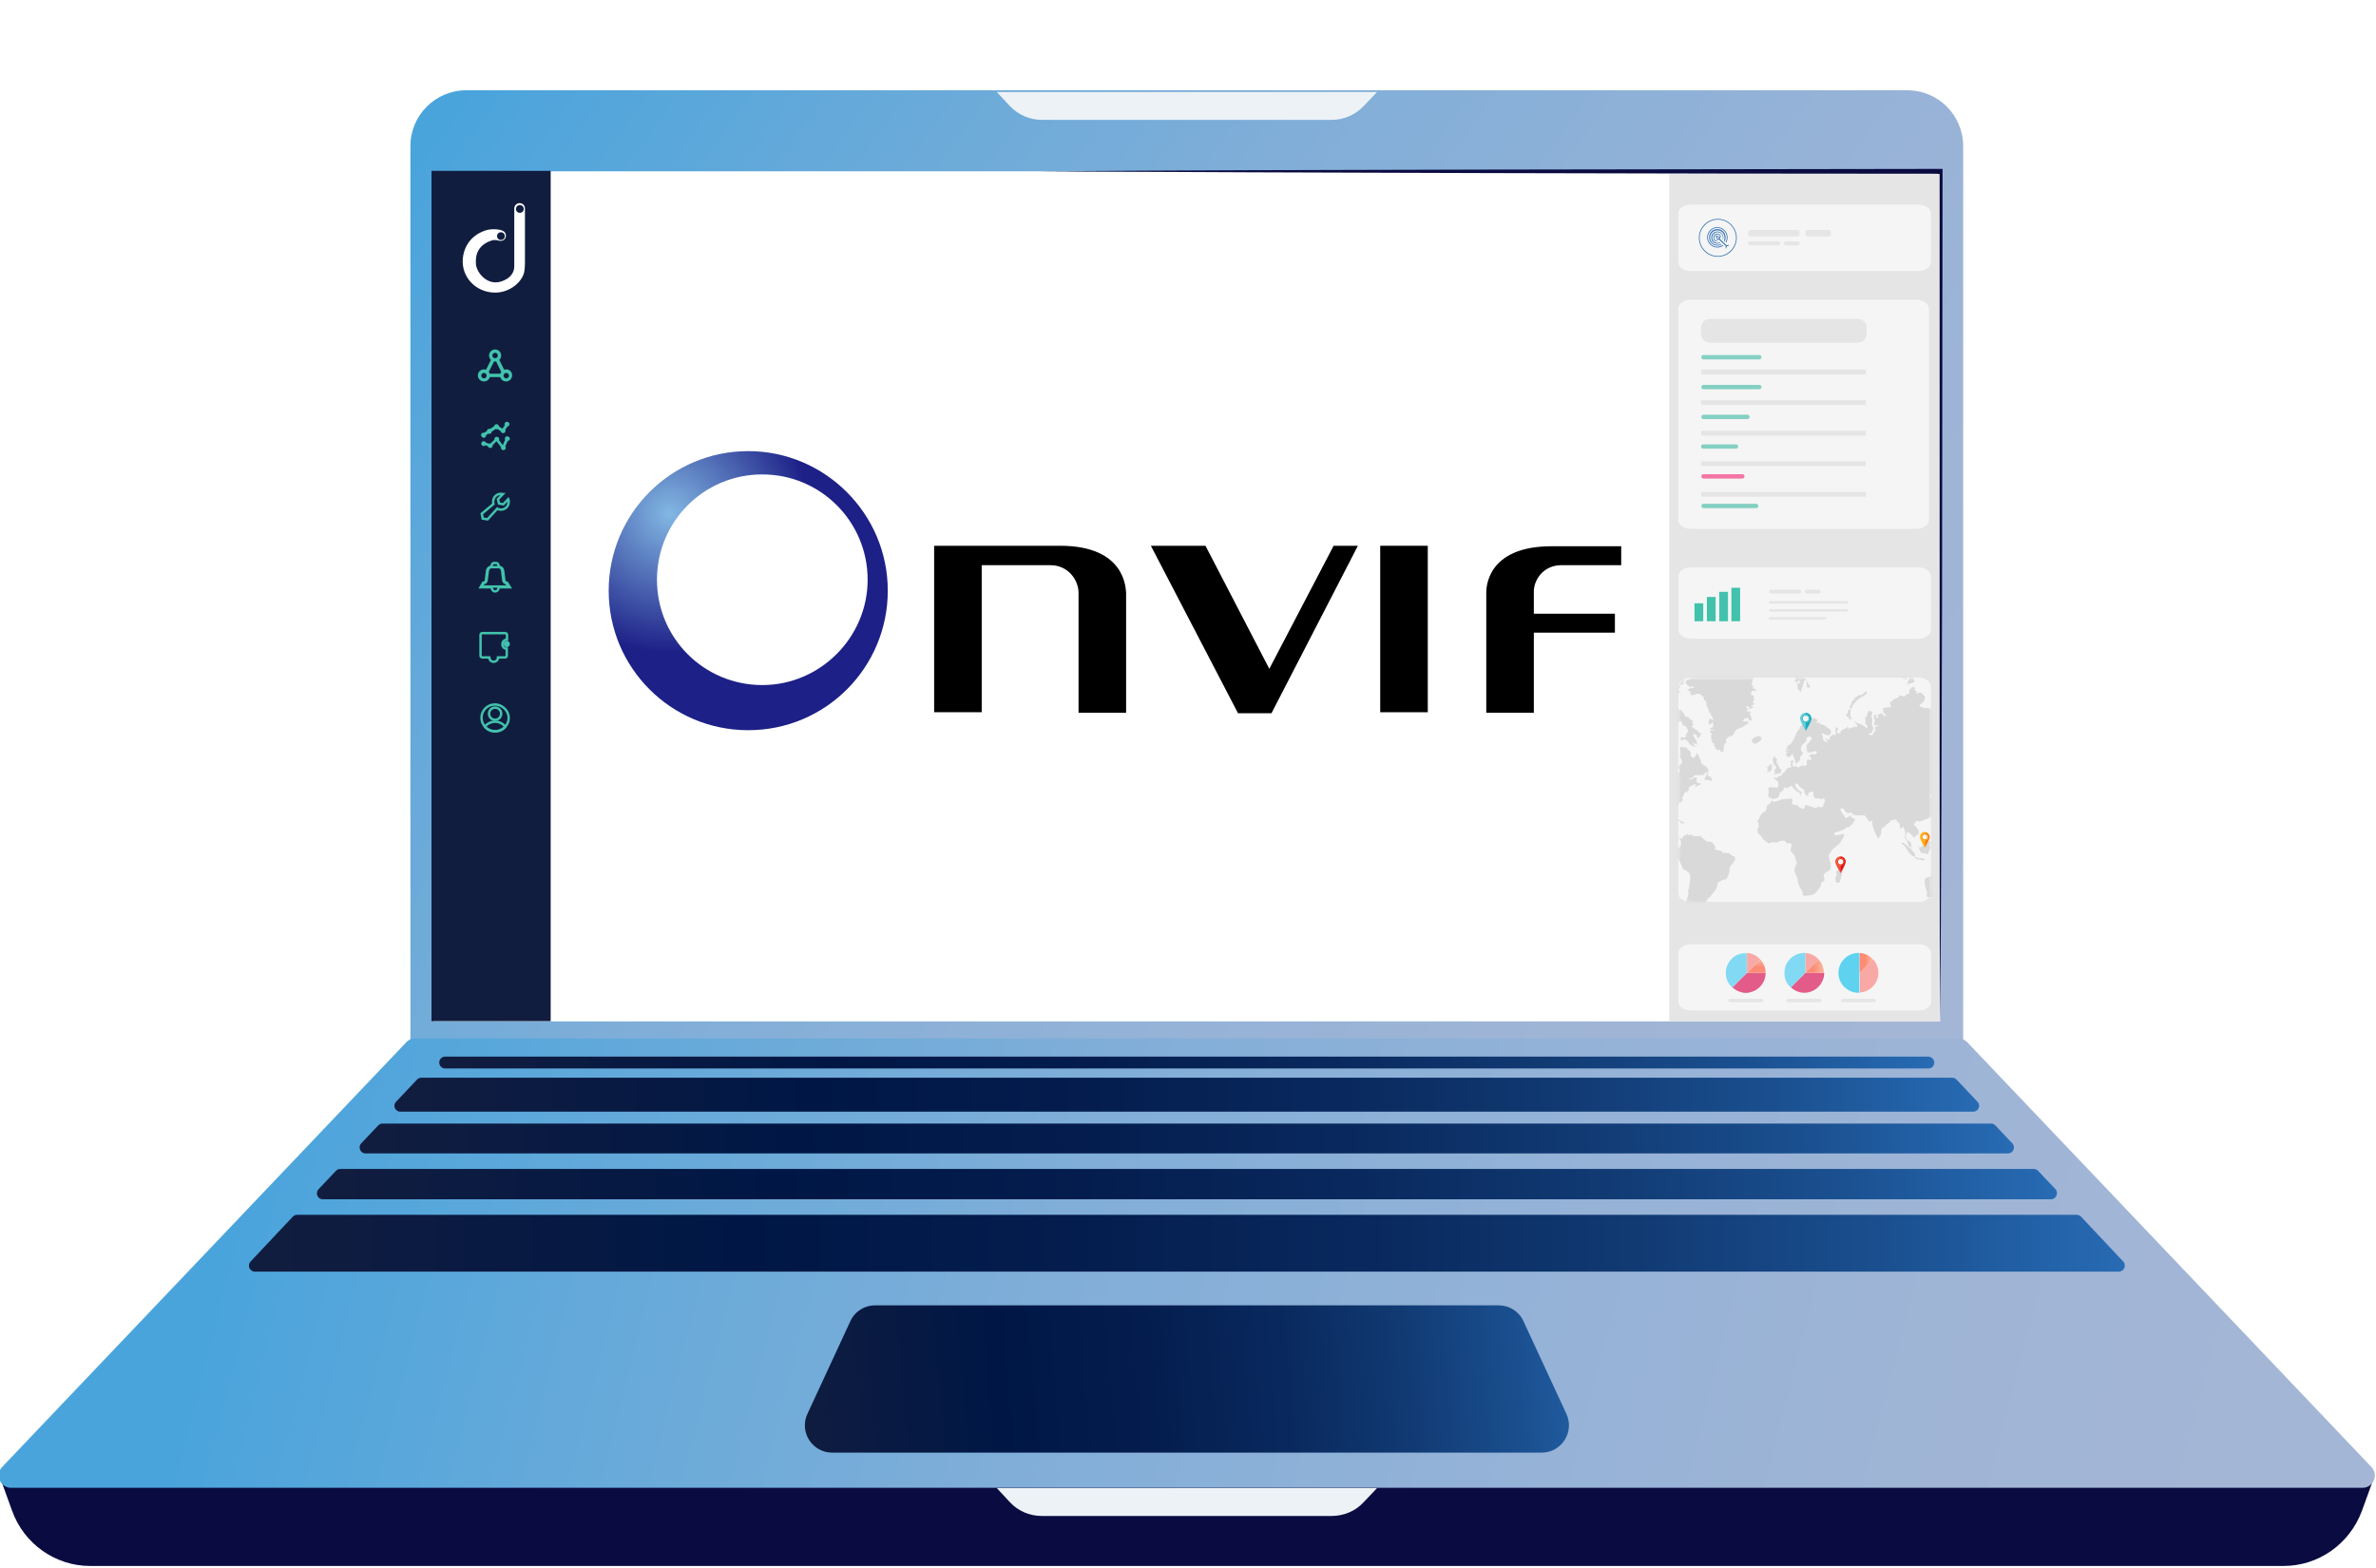 <?xml version="1.0" encoding="utf-8"?>
<!-- Generator: Adobe Illustrator 28.2.0, SVG Export Plug-In . SVG Version: 6.00 Build 0)  -->
<svg version="1.1" id="Layer_1" xmlns="http://www.w3.org/2000/svg" xmlns:xlink="http://www.w3.org/1999/xlink" x="0px" y="0px"
	 viewBox="0 0 979 646" style="enable-background:new 0 0 979 646;" xml:space="preserve">
<style type="text/css">
	.st0{display:none;}
	.st1{display:inline;}
	.st2{display:inline;fill:#020202;}
	.st3{display:inline;fill:#034EA2;}
	.st4{clip-path:url(#SVGID_00000011753053023290784420000007091024136200839611_);}
	.st5{fill:#FFFFFF;}
	.st6{fill:none;}
	.st7{fill:url(#SVGID_00000091723175212020042540000007415815807005473440_);}
	.st8{fill:#0A0B41;}
	.st9{fill:#EDF2F6;}
	.st10{fill:url(#SVGID_00000098217540205752872280000010459491822781937027_);}
	.st11{fill:url(#SVGID_00000088105387101007940780000000919933544422906795_);}
	.st12{fill:url(#SVGID_00000137104059819155831280000000197997685310683543_);}
	.st13{fill:url(#SVGID_00000120528477088408122660000009138132279899682196_);}
	.st14{fill:url(#SVGID_00000032650712163673488950000013093555474653867664_);}
	.st15{fill:url(#SVGID_00000060739694384916190480000013642516902123289531_);}
	.st16{fill:url(#SVGID_00000030452829753549823520000018247205777109105566_);}
	.st17{fill:#111D3F;}
	.st18{fill:none;stroke:#42C2AC;stroke-miterlimit:10;}
	.st19{fill:#42C2AC;}
	.st20{fill:#E5E5E5;}
	.st21{opacity:0.6;fill:#FFFFFF;enable-background:new    ;}
	.st22{fill:#FFFFFF;filter:url(#Adobe_OpacityMaskFilter);}
	.st23{mask:url(#mask0_37_774_00000030461892952862885100000000619761560554894518_);}
	.st24{fill:#D9D9D9;}
	.st25{fill:#64CEDB;}
	.st26{fill:#1CABBB;}
	.st27{fill:#35BDCB;}
	.st28{fill:#FFB106;}
	.st29{fill:#FF7A04;}
	.st30{fill:#FF9000;}
	.st31{fill:#F05235;}
	.st32{fill:#EA110C;}
	.st33{fill:#E83521;}
	.st34{fill:url(#SVGID_00000181080066635962184430000012233181018452464318_);}
	.st35{fill:url(#SVGID_00000089575729623990796490000015445604864609524646_);}
	.st36{fill:#F9A9A5;}
	.st37{fill:url(#SVGID_00000110464423016142536940000004059261996602669711_);}
	.st38{fill:url(#SVGID_00000083063088602491243220000013320315003294864566_);}
	.st39{fill:url(#SVGID_00000170278438648382866540000009885525048107690171_);}
	.st40{fill:url(#SVGID_00000075161747104471959510000004723515610082777492_);}
	.st41{fill:url(#SVGID_00000146469843792569943030000011661585069962258872_);}
	.st42{fill:url(#SVGID_00000129884202390392504000000001759871470411601342_);}
	.st43{fill:#316FB1;}
	.st44{opacity:0.6;}
	.st45{fill:#FD2A78;}
	.st46{fill:none;stroke:#E5E5E5;stroke-width:2;stroke-miterlimit:10;}
	.st47{fill:url(#SVGID_00000099655745251192112840000000015975263224140422_);}
</style>
<g class="st0">
	<g class="st1">
		<path d="M675.9,276.9h-1.4v-1.6h1c0.6,0,1.4,0,1.4,0.8S676.5,276.9,675.9,276.9 M678.8,276.1c0-1.4-0.8-1.8-3-1.8h-2.6v6.9h1.6
			v-2.8h0.6l1.6,2.8h1.6l-1.8-3C678,277.9,678.8,277.5,678.8,276.1"/>
		<path d="M675.7,282.3c-2.6,0-4.6-2-4.6-4.9s2-4.9,4.6-4.9c2.4,0,4.6,1.8,4.6,4.9C680.4,280.3,678.2,282.3,675.7,282.3
			 M675.7,271.2c-3.6,0-6.9,2.4-6.9,6.5s3.2,6.5,6.9,6.5s6.9-2.4,6.9-6.5C682.6,273.4,679.2,271.2,675.7,271.2"/>
		<path d="M286,257.5c-2,6.3-6.3,10.9-13.3,10.9c-11.1,0-11.7-8.5-10.1-17.6c2.2-12.5,8.1-18.8,15.8-18.8c6.9,0,10.5,3.8,9.9,10.7
			h20.8c1.2-16.6-8.5-26.5-28.9-26.5c-18.8,0-35.8,13.1-39.6,34c-3.8,21,7.1,34.2,29.3,34.2c17.8,0,31.9-10.1,37-26.7L286,257.5
			L286,257.5z"/>
	</g>
	<polygon class="st1" points="316.5,217.8 304.8,282.5 324,282.5 335.9,217.8 	"/>
	<g class="st1">
		<path d="M361.6,245.5c4.6,0,7.9,3.8,7.1,8.1h-17.6C351.9,248.8,355.7,245.5,361.6,245.5 M357.2,272.6c-5.1,0-8.9-3.6-7.9-9.3h37
			c3.4-17.2-5.3-29.1-23.4-29.1c-15.6,0-29.5,9.9-32.3,25.3c-2.8,15.8,7.7,24.5,23.2,24.5c11.3,0,24.3-3.8,29.9-15.6H365
			C363.2,271.2,360.2,272.6,357.2,272.6"/>
		<path d="M411.1,273.4c-3.8,0-5.9-1.6-5.5-4c1-6.1,9.3-4.6,16.2-7.7C421,268.2,418,273.4,411.1,273.4 M442.7,253.6
			c2-11.1,2.2-19.6-21-19.6c-19.2,0-27.7,5.9-29.5,15.8h18.6c1.2-4,4.9-4.6,7.7-4.6c2,0,6.3,0.4,5.7,3.8
			c-1.6,8.7-34.6-0.8-38.4,20.4c-1.8,9.9,5.7,14.1,14.8,14.1c7.3,0,13.1-1.4,19.6-6.5v5.1h20l0.2-0.8c-2.2-2-2-3.2-1.4-6.1
			L442.7,253.6z"/>
		<path d="M467.9,244.9h-0.2l1.8-9.5H452l-8.7,47.1h19.4l3-16.4c1.8-10.1,6.5-13.7,14.4-13.7c1.4,0,2.6,0.4,3.8,0.6l3.4-18.8
			c-0.8,0-1.6-0.2-2.4-0.2C477.4,234.2,472,237.7,467.9,244.9"/>
		<path d="M536.7,249.8c-2,10.7-7.1,18.6-16.6,18.6c-10.5,0-11.3-10.3-9.7-18.6c1.4-8.1,6.3-18,16.2-18
			C536.3,231.8,538.3,241.1,536.7,249.8 M529.6,216.2c-20.8,0-37.6,13.1-41.2,33.6c-4,22,7.7,34.6,28.7,34.6
			c19.8,0,37.4-12.3,41.4-34.4C561.7,232.8,553.4,216.2,529.6,216.2"/>
		<path d="M599.1,234.2c-7.3,0-12.7,3-18,8.7l1.4-7.3h-17.8l-8.7,47.1h19.4l4.4-24.1c1-6.1,3.2-9.7,9.3-9.7c5.5,0,6.1,4,5.3,8.7
			l-4.6,24.9h19.4l5.3-28.3C616.7,241.5,611.9,234.2,599.1,234.2"/>
		<path d="M647,245.5c4.6,0,7.9,3.8,7.1,8.1h-17.6C637.5,248.8,641.4,245.5,647,245.5 M650.7,268.4c-1.8,2.8-4.9,4-8.1,4
			c-5.1,0-8.9-3.6-7.9-9.3h37c3.4-17.2-5.3-29.1-23.4-29.1c-15.6,0-29.5,9.9-32.3,25.3c-2.8,15.8,7.7,24.5,23.2,24.5
			c11.3,0,24.3-3.8,29.9-15.6h-18.4V268.4z"/>
	</g>
</g>
<g class="st0">
	<polygon class="st1" points="414.8,237.3 466.7,289.2 466.7,211.1 454.7,211.1 454.7,259.8 402.6,209.2 402.6,287.3 414.6,287.3 
		414.6,238 	"/>
	<polygon class="st1" points="345.9,287.3 345.9,211.1 388.5,211.1 388.5,223.1 357.9,223.1 357.9,240.9 381.6,240.9 381.6,252.9 
		357.9,252.9 357.9,252.9 357.9,275.6 357.9,275.6 388.3,275.6 388.3,287.3 	"/>
	<polygon class="st1" points="586.1,237.3 638.4,288.8 638.4,211.1 626.7,211.1 626.7,260.4 626.5,260.2 574.2,209.2 574.2,287.3 
		586.4,287.3 586.4,237.6 	"/>
	<path class="st2" d="M271.6,211.1v76.2H297c0,0,35.7-2.9,35.7-38.4c0-36.5-35.9-37.8-35.9-37.8L271.6,211.1L271.6,211.1z
		 M283.3,276v-53.8h10.5c0,0,26.9-0.4,26.9,27.3c0,25.4-24.4,26.7-24.4,26.7L283.3,276z"/>
	<path class="st1" d="M491.6,249.7c0-16,12.8-29,28.6-29c15.7,0,29.2,11.1,29.2,29c0,16-13.4,29-29.2,29
		C504.5,278.5,491.6,265.7,491.6,249.7 M520.2,290c23.5,0.2,41.6-20.2,41.6-39.1c0-20.2-14.5-42.4-40.9-42.4
		c-19.7,0-41.4,16-41.4,40.9C479.5,268.4,493.7,289.6,520.2,290"/>
</g>
<g id="layer1" transform="translate(-63.296,-179.168)" class="st0">
	<g id="g14133" transform="translate(0.265,-0.265)" class="st1">
		<path id="path10812" d="M345.6,392.4V451h16.3v-58.6H345.6z"/>
		<path id="path10816" d="M373.4,402H408c0,0,21,0,21,18.3c0,13,0,30.8,0,30.8h-16.3v-31.3c0-9-8.8-9-8.8-9h-14.1v40.4h-16.3V402"/>
		<path id="path10820" d="M438.9,392.4h16.3v9.6h18.3v8.7h-18.3v23.6c0,0,0,8,8.8,8c4.8,0,8.2,0,8.2,0v8.7c0,0-7.8,0-14,0
			c-19.3,0-19.3-17.3-19.3-17.3V392.4"/>
		<path id="path10824" d="M535.2,426.5c0-25.8-28.3-25.8-28.3-25.8c-31.3,0-29.9,25.8-29.9,25.8s-1.3,24.5,33.9,24.5h20.8v-8.7
			h-20.8c-19,0-17.6-12-17.6-12h42.1v-3.8H535.2z M493.1,421.7c0-12.3,13.8-12.3,13.8-12.3s13.6,0,13.6,12.3H493.1"/>
		<path id="path10828" d="M597.3,402c0,0-29.9,0-36.3,0c-19.5,0-19.5,17.8-19.5,17.8s0,17.6,18.5,17.6c3.3,0,20.8,0,20.8,0v4.8
			c0,0,0,6.5-8.7,6.5c-10.8,0-25.3,0-25.3,0v8.7c0,0,22.5,0,27.5,0c22.6,0,22.6-15.1,22.6-15.1V402H597.3z M568.3,428.7
			c-10.5,0-10.5-9-10.5-9c0-9,10.5-9,10.5-9H581v18H568.3"/>
		<path id="path10832" d="M645.9,401.9h-19.5c-19.1,0-19.1,17.1-19.1,17.1v31.9h16.1V419c0,0,0-8.3,9.3-8.3h13v-8.8"/>
		<path id="path10836" d="M682.5,402h-28.8v8.7h28.8c0,0,4.5,0,4.5,4.5v6.5c0,0-15,0-22.6,0c-17,0-17,14.6-17,14.6s0,14.6,18.6,14.6
			h35.6v-35.8C701.4,415.2,701.4,402,682.5,402L682.5,402z M668.2,442.3c-6.2,0-6.2-6-6.2-6s0-6,6.2-6H687v12H668.2"/>
	</g>
</g>
<g id="Layer_x0020_1" class="st0">
	<path class="st3" d="M300,263.2c0.5,1.3,0.3,2.9,0.2,3.9c-0.5,1.8-1.6,3.5-5,3.5c-3.2,0-5.3-1.9-5.3-4.7v-5h-14v4
		c0,11.6,9.2,15.1,19,15.1c9.5,0,17.2-3.2,18.3-11.9c0.6-4.5,0.2-7.4,0-8.5c-2.2-10.9-21.8-14.1-23.5-20.2c-0.2-1-0.2-1.8,0-2.7
		c0.3-1.6,1.4-3.5,4.8-3.5c3.1,0,4.8,1.9,4.8,4.7v3.2h13v-3.7c0-11.2-10.1-13-17.5-13c-9.3,0-16.9,3.1-18.2,11.6
		c-0.3,2.2-0.5,4.3,0.2,7.1C278.8,253.4,297.3,256.4,300,263.2 M300,263.2L300,263.2L300,263.2z"/>
	<path class="st3" d="M331.5,225.7l-9.6,51.9h14l7.1-47.2h0.3l6.9,47.2h14l-9.6-52L331.5,225.7L331.5,225.7z M410,225.7l-6.4,39.7
		h-0.3l-6.4-39.7h-21.2l-1.1,51.9h13l0.3-46.7h0.3l8.7,46.7H410l8.7-46.7h0.3l0.3,46.7h13l-1.1-51.9L410,225.7L410,225.7z"/>
	<path class="st3" d="M468.8,263c0.5,1.3,0.3,2.9,0.2,3.9c-0.5,1.8-1.6,3.5-5,3.5c-3.2,0-5.3-1.9-5.3-4.7v-5h-14v4
		c0,11.6,9.2,15.1,19,15.1c9.5,0,17.2-3.2,18.3-11.9c0.6-4.5,0.2-7.4,0-8.5c-2.2-10.9-21.8-14.1-23.5-20.2c-0.2-1-0.2-1.8,0-2.7
		c0.3-1.6,1.4-3.5,4.8-3.5c3.1,0,4.8,1.9,4.8,4.7v3.2h13v-3.7c0-11.2-10.1-13-17.5-13c-9.3,0-16.9,3.1-18.2,11.6
		c-0.3,2.2-0.5,4.3,0.2,7.1C447.8,253.2,466.3,256.3,468.8,263 M469,263L469,263L469,263z"/>
	<path class="st3" d="M512.5,269.9c3.7,0,4.7-2.6,5-3.7c0.2-0.5,0.2-1.3,0.2-1.9v-38.6h13.2V263c0,1.1,0,2.2-0.2,3.4
		c-1,9.6-8.5,12.9-18.2,12.9s-17.2-3.2-18.2-12.9c0-0.5-0.2-2.4-0.2-3.4v-37.3h13.2v38.6c0,0.6,0,1.4,0.2,2.1
		C507.9,267.5,509,269.9,512.5,269.9 M576.1,225.7l0.6,40.8h-0.3l-11.9-40.8h-19.3v51.4h12.9l-0.6-42.2h0.3l12.9,42.2H589v-51.4
		L576.1,225.7L576.1,225.7z M621,269.4c3.7,0,5.1-2.4,5.3-3.7c0.2-0.6,0.2-1.3,0.2-1.9v-7.5h-5.3v-7.5h18.5v14c0,1,0,1.6-0.2,3.4
		c-0.8,9.5-9,12.9-18.3,12.9c-9.2,0-17.3-3.4-18.3-12.9c-0.2-1.8-0.2-2.4-0.2-3.4v-22c0-1,0.2-2.6,0.2-3.4c1.1-9.8,9-12.9,18.3-12.9
		c9.2,0,17.3,3.1,18.3,12.9c0.2,1.6,0.2,3.4,0.2,3.4v1.8h-13.2v-2.9c0,0,0-1.3-0.2-1.9c-0.3-1.1-1.3-3.7-5.1-3.7
		c-3.7,0-4.8,2.6-5.1,3.7c-0.2,0.6-0.2,1.6-0.2,2.4V264c0,0.6,0,1.4,0.2,1.9C615.8,267,617.1,269.4,621,269.4 M621,269.4L621,269.4
		L621,269.4z"/>
</g>
<g class="st0">
	<path id="logo-sonos" class="st1" d="M475.2,217.1h13.5v72.8L442.9,247v40.5h-13.5v-72.4l45.8,42.9
		C475.2,258,475.2,217.1,475.2,217.1z M407.8,252.5c0,20.9-17,38.2-38,38.2c-20.9,0-38.2-17-38.2-38.2c0-20.9,17-38.2,38.2-38.2
		C390.8,214.4,407.8,231.6,407.8,252.5L407.8,252.5z M393.9,252.5c0-13.5-10.8-24.5-24.3-24.5c-13.3,0-24.1,11-24.1,24.5
		s10.8,24.5,24.1,24.5C383,277,393.7,266,393.9,252.5L393.9,252.5z M308.4,253.1c-3.5-2.7-8.4-4.9-15.5-7.2
		c-13.7-4.5-13.7-7.8-13.7-9.6c0-3.9,4.3-8,11.7-8c6.3,0,11,3.1,12.7,4.5l1,0.8l11-7.4l-1.2-1.4c-0.4-0.4-8.8-10.4-23.5-10.4
		c-7,0-13.5,2.3-18.2,6.5c-4.7,4.1-7.4,9.8-7.4,15.7c0,6.3,2.7,11.5,8.2,15.7c3.5,2.7,8.4,4.9,15.5,7.2c13.7,4.3,13.7,7.8,13.7,9.6
		c0,3.9-4.3,8-11.7,8c-6.3,0-11-3.1-12.7-4.5l-1-0.8l-11,7.4l1.2,1.4c0.4,0.4,8.8,10.2,23.5,10.2c7,0,13.5-2.3,18.2-6.5
		c4.7-4.1,7.4-9.8,7.4-15.7C316.6,262.5,313.9,257.2,308.4,253.1z M510.4,252.9c0-20.9,17-38.2,38.2-38.2c20.9,0,38,17,38,38.2
		c0,20.9-17,38.2-38,38.2C527.4,290.9,510.4,273.9,510.4,252.9z M524.3,252.9c0,13.5,10.8,24.5,24.1,24.5s24.1-11,24.1-24.5
		s-10.8-24.5-24.1-24.5S524.3,239.4,524.3,252.9L524.3,252.9z M609.6,252.1c3.5,2.7,8.4,4.9,15.5,7.2c13.7,4.5,13.7,7.8,13.7,9.6
		c0,3.9-4.3,8-11.7,8c-6.3,0-11-3.1-12.7-4.5l-1-0.8l-11,7.4l1.2,1.4c0.4,0.4,8.8,10.2,23.5,10.2c7,0,13.5-2.3,18.2-6.5
		c4.7-4.1,7.4-9.8,7.4-15.7c0-6.3-2.7-11.5-8.2-15.7c-3.5-2.7-8.4-4.9-15.5-7.2c-13.7-4.5-13.7-7.8-13.7-9.6c0-3.9,4.3-8,11.7-8
		c6.3,0,11,3.1,12.7,4.5l1,0.8l11-7.4l-1.2-1.4c-0.4-0.4-8.8-10.2-23.5-10.2c-7,0-13.5,2.3-18.2,6.3c-4.7,4.1-7.4,9.8-7.4,15.7
		C601.6,242.7,604.1,248,609.6,252.1L609.6,252.1z"/>
</g>
<g>
	<defs>
		<rect id="SVGID_1_" x="-0.5" y="-0.3" width="979" height="645.7"/>
	</defs>
	<clipPath id="SVGID_00000137820024914784200080000010805294936153585568_">
		<use xlink:href="#SVGID_1_"  style="overflow:visible;"/>
	</clipPath>
	<g style="clip-path:url(#SVGID_00000137820024914784200080000010805294936153585568_);">
		<path class="st5" d="M169,462.1c-1.1-124.7-1.4-262.3-1.5-386.5c0.1-3-0.2-8.1,0.3-11.1c1.6-13.6,12.5-25.4,26-28l3.2-0.5
			c2-0.2,7.4-0.2,9.5-0.2c77.2,0,171.6,0.3,249.4,0.7l99.8,0.7L456,38c-78,0.5-172,0.6-249.4,0.7c-2,0-7.3,0-9.2,0.2
			c-13.5,1.2-25,12.6-26.6,26c-0.4,2.7-0.3,7.9-0.3,10.7l0,12.5C170.4,207.7,170.1,342,169,462.1L169,462.1z"/>
		<rect x="131.3" y="-0.3" class="st6" width="460.6" height="498.5"/>
		
			<linearGradient id="SVGID_00000020400092633127144100000011186232941963433404_" gradientUnits="userSpaceOnUse" x1="189.627" y1="604.111" x2="815.827" y2="158" gradientTransform="matrix(1 0 0 -1 0 646)">
			<stop  offset="0" style="stop-color:#4AA4DC"/>
			<stop  offset="0.16" style="stop-color:#63A9DA"/>
			<stop  offset="0.37" style="stop-color:#80AED8"/>
			<stop  offset="0.58" style="stop-color:#94B2D7"/>
			<stop  offset="0.79" style="stop-color:#A0B5D6"/>
			<stop  offset="1" style="stop-color:#A5B6D6"/>
		</linearGradient>
		<path style="fill:url(#SVGID_00000020400092633127144100000011186232941963433404_);" d="M192.1,37.2h593.8c12.7,0,23,10.3,23,23
			V462H169.1V60.2C169.1,47.5,179.4,37.2,192.1,37.2z"/>
		<path class="st5" d="M799.4,70.6H178.6v350.3h620.8V70.6z"/>
		<path class="st8" d="M940.9,645.3H37.1c-14.3,0-27.2-9.1-32.1-22.7l-4.6-12.7h977.4l-4.6,12.7
			C968.1,636.3,955.3,645.3,940.9,645.3z"/>
		<path class="st9" d="M548.7,624.7H429.3c-5,0-9.8-2-13.2-5.7l-5.4-5.8h156.7l-5.5,5.8C558.5,622.7,553.7,624.7,548.7,624.7
			L548.7,624.7z"/>
		
			<linearGradient id="SVGID_00000121988319584317012530000017693466313522200508_" gradientUnits="userSpaceOnUse" x1="111.681" y1="200.71" x2="980.231" y2="-21.37" gradientTransform="matrix(1 0 0 -1 0 646)">
			<stop  offset="0" style="stop-color:#4AA4DC"/>
			<stop  offset="0.16" style="stop-color:#63A9DA"/>
			<stop  offset="0.37" style="stop-color:#80AED8"/>
			<stop  offset="0.58" style="stop-color:#94B2D7"/>
			<stop  offset="0.79" style="stop-color:#A0B5D6"/>
			<stop  offset="1" style="stop-color:#A5B6D6"/>
		</linearGradient>
		<path style="fill:url(#SVGID_00000121988319584317012530000017693466313522200508_);" d="M171.1,427.9h635.8
			c1.4,0,2.7,0.6,3.7,1.6l166.5,175c3.1,3.3,0.8,8.6-3.7,8.6H4.6c-4.5,0-6.8-5.4-3.7-8.6l166.5-175
			C168.4,428.4,169.7,427.9,171.1,427.9z"/>
		
			<linearGradient id="SVGID_00000008860643044728975100000007042296986705070765_" gradientUnits="userSpaceOnUse" x1="670.26" y1="91.895" x2="319.11" y2="63.145" gradientTransform="matrix(1 0 0 -1 0 646)">
			<stop  offset="0" style="stop-color:#286CB5"/>
			<stop  offset="1.000000e-02" style="stop-color:#2669B1"/>
			<stop  offset="0.13" style="stop-color:#1A4F8F"/>
			<stop  offset="0.26" style="stop-color:#113A73"/>
			<stop  offset="0.4" style="stop-color:#09295E"/>
			<stop  offset="0.56" style="stop-color:#041D4E"/>
			<stop  offset="0.74" style="stop-color:#001745"/>
			<stop  offset="1" style="stop-color:#111D3F"/>
		</linearGradient>
		<path style="fill:url(#SVGID_00000008860643044728975100000007042296986705070765_);" d="M360.6,537.9h256.9
			c4.4,0,8.4,2.5,10.2,6.5l17.7,38.2c3.5,7.5-2,16-10.2,16H342.9c-8.2,0-13.7-8.5-10.2-16l17.7-38.2
			C352.2,540.4,356.2,537.9,360.6,537.9L360.6,537.9z"/>
		
			<linearGradient id="SVGID_00000103222745592324395570000017595593433300960694_" gradientUnits="userSpaceOnUse" x1="180.995" y1="208.105" x2="797.015" y2="208.105" gradientTransform="matrix(1 0 0 -1 0 646)">
			<stop  offset="0" style="stop-color:#111D3F"/>
			<stop  offset="0.26" style="stop-color:#001745"/>
			<stop  offset="0.44" style="stop-color:#041D4E"/>
			<stop  offset="0.6" style="stop-color:#09295E"/>
			<stop  offset="0.74" style="stop-color:#113A73"/>
			<stop  offset="0.87" style="stop-color:#1A4F8F"/>
			<stop  offset="0.99" style="stop-color:#2669B1"/>
			<stop  offset="1" style="stop-color:#286CB5"/>
		</linearGradient>
		<path style="fill:url(#SVGID_00000103222745592324395570000017595593433300960694_);" d="M794.6,440.3H183.4
			c-2.1,0-3.2-2.5-1.8-4.1c0.5-0.5,1.1-0.8,1.8-0.8h611.1c0.7,0,1.3,0.3,1.8,0.8C797.8,437.8,796.7,440.3,794.6,440.3z"/>
		
			<linearGradient id="SVGID_00000127761527639982031630000011992634164322983562_" gradientUnits="userSpaceOnUse" x1="162.551" y1="194.86" x2="815.463" y2="194.86" gradientTransform="matrix(1 0 0 -1 0 646)">
			<stop  offset="0" style="stop-color:#111D3F"/>
			<stop  offset="0.26" style="stop-color:#001745"/>
			<stop  offset="0.44" style="stop-color:#041D4E"/>
			<stop  offset="0.6" style="stop-color:#09295E"/>
			<stop  offset="0.74" style="stop-color:#113A73"/>
			<stop  offset="0.87" style="stop-color:#1A4F8F"/>
			<stop  offset="0.99" style="stop-color:#2669B1"/>
			<stop  offset="1" style="stop-color:#286CB5"/>
		</linearGradient>
		<path style="fill:url(#SVGID_00000127761527639982031630000011992634164322983562_);" d="M813,458.1H165c-2.2,0-3.3-2.5-1.8-4.1
			l8.6-9.1c0.5-0.5,1.1-0.8,1.8-0.8h630.8c0.7,0,1.3,0.3,1.8,0.8l8.6,9.1C816.3,455.6,815.2,458.1,813,458.1L813,458.1z"/>
		
			<linearGradient id="SVGID_00000096026208227298386410000012261662646328511122_" gradientUnits="userSpaceOnUse" x1="148.185" y1="176.85" x2="829.815" y2="176.85" gradientTransform="matrix(1 0 0 -1 0 646)">
			<stop  offset="0" style="stop-color:#111D3F"/>
			<stop  offset="0.26" style="stop-color:#001745"/>
			<stop  offset="0.44" style="stop-color:#041D4E"/>
			<stop  offset="0.6" style="stop-color:#09295E"/>
			<stop  offset="0.74" style="stop-color:#113A73"/>
			<stop  offset="0.87" style="stop-color:#1A4F8F"/>
			<stop  offset="0.99" style="stop-color:#2669B1"/>
			<stop  offset="1" style="stop-color:#286CB5"/>
		</linearGradient>
		<path style="fill:url(#SVGID_00000096026208227298386410000012261662646328511122_);" d="M827.4,475.3H150.6
			c-2.1,0-3.2-2.6-1.8-4.1l7-7.4c0.5-0.5,1.1-0.8,1.8-0.8h662.8c0.7,0,1.3,0.3,1.8,0.8l7,7.4C830.6,472.8,829.5,475.3,827.4,475.3z"
			/>
		
			<linearGradient id="SVGID_00000150099096174241996260000000081037213304643476_" gradientUnits="userSpaceOnUse" x1="130.515" y1="158.105" x2="847.505" y2="158.105" gradientTransform="matrix(1 0 0 -1 0 646)">
			<stop  offset="0" style="stop-color:#111D3F"/>
			<stop  offset="0.26" style="stop-color:#001745"/>
			<stop  offset="0.44" style="stop-color:#041D4E"/>
			<stop  offset="0.6" style="stop-color:#09295E"/>
			<stop  offset="0.74" style="stop-color:#113A73"/>
			<stop  offset="0.87" style="stop-color:#1A4F8F"/>
			<stop  offset="0.99" style="stop-color:#2669B1"/>
			<stop  offset="1" style="stop-color:#286CB5"/>
		</linearGradient>
		<path style="fill:url(#SVGID_00000150099096174241996260000000081037213304643476_);" d="M845.1,494.2H133c-2.1,0-3.2-2.5-1.8-4.1
			l7.2-7.6c0.5-0.5,1.1-0.8,1.8-0.8h697.8c0.7,0,1.3,0.3,1.8,0.8l7.2,7.6C848.3,491.6,847.2,494.2,845.1,494.2L845.1,494.2z"/>
		
			<linearGradient id="SVGID_00000145762917642025605840000015553111872891822510_" gradientUnits="userSpaceOnUse" x1="102.555" y1="133.73" x2="875.465" y2="133.73" gradientTransform="matrix(1 0 0 -1 0 646)">
			<stop  offset="0" style="stop-color:#111D3F"/>
			<stop  offset="0.26" style="stop-color:#001745"/>
			<stop  offset="0.44" style="stop-color:#041D4E"/>
			<stop  offset="0.6" style="stop-color:#09295E"/>
			<stop  offset="0.74" style="stop-color:#113A73"/>
			<stop  offset="0.87" style="stop-color:#1A4F8F"/>
			<stop  offset="0.99" style="stop-color:#2669B1"/>
			<stop  offset="1" style="stop-color:#286CB5"/>
		</linearGradient>
		<path style="fill:url(#SVGID_00000145762917642025605840000015553111872891822510_);" d="M873,524H105c-2.1,0-3.2-2.5-1.8-4.1
			l17.4-18.5c0.5-0.5,1.1-0.8,1.8-0.8h733.3c0.7,0,1.3,0.3,1.8,0.8l17.4,18.5C876.3,521.4,875.2,524,873,524L873,524z"/>
		<path class="st9" d="M548.7,49.4H429.3c-5,0-9.8-2.1-13.2-5.7l-5.4-5.8h156.7l-5.5,5.8C558.5,47.3,553.7,49.4,548.7,49.4
			L548.7,49.4z"/>
		<path class="st8" d="M428.3,70.6c103.5-0.8,266.4-0.8,371.1-1h1v1l-0.2,175.1c-0.1,43.6-0.4,131.6-0.8,175.1
			c-0.3-43.7-0.6-131.4-0.8-175.1l-0.2-175.1l1,1C694.4,71.6,532.2,71.2,428.3,70.6z"/>
		<path class="st17" d="M226.9,70.4h-49.1v350.4h49.1V70.4z"/>
		<path class="st18" d="M208.6,152.7c-0.4,0-0.8,0.1-1.1,0.3l-2.4-4.8c0.6-0.4,0.9-1,0.9-1.7c0-1.1-0.9-2-2-2s-2,0.9-2,2
			c0,0.7,0.4,1.4,0.9,1.7l-2.4,4.8c-0.3-0.2-0.7-0.3-1.1-0.3c-1.1,0-2,0.9-2,2c0,1.1,0.9,2,2,2c1.1,0,1.9-0.8,2-1.8h5.1
			c0.1,1,1,1.8,2,1.8c1.1,0,2-0.9,2-2C210.6,153.6,209.7,152.7,208.6,152.7z M202.4,146.5c0-0.9,0.7-1.6,1.6-1.6s1.6,0.7,1.6,1.6
			s-0.7,1.6-1.6,1.6S202.4,147.4,202.4,146.5z M203.3,148.4c0.2,0.1,0.5,0.1,0.7,0.1s0.5-0.1,0.7-0.1l2.4,4.9
			c-0.3,0.3-0.5,0.8-0.6,1.2h-5.1c-0.1-0.5-0.3-0.9-0.6-1.2L203.3,148.4z M199.4,156.4c-0.9,0-1.6-0.7-1.6-1.6s0.7-1.6,1.6-1.6
			c0.9,0,1.6,0.7,1.6,1.6S200.3,156.4,199.4,156.4z M208.6,156.4c-0.9,0-1.6-0.7-1.6-1.6s0.7-1.6,1.6-1.6c0.9,0,1.6,0.7,1.6,1.6
			S209.5,156.4,208.6,156.4z"/>
		<path class="st18" d="M209.6,295.8c0,1.4-0.5,2.7-1.4,3.6c-1,1.2-2.5,1.9-4.2,1.9s-3.2-0.7-4.2-1.9c-0.9-1-1.4-2.2-1.4-3.6
			c0-3.1,2.5-5.5,5.5-5.5S209.6,292.8,209.6,295.8z"/>
		<path class="st18" d="M208.2,299.5c-1,1.2-2.5,1.9-4.2,1.9s-3.2-0.7-4.2-1.9c0.8-1.2,2.4-2.1,4.2-2.1S207.4,298.3,208.2,299.5z"/>
		<path class="st18" d="M204,296.6c1.4,0,2.5-1.1,2.5-2.5s-1.1-2.5-2.5-2.5s-2.5,1.1-2.5,2.5S202.6,296.6,204,296.6z"/>
		<path class="st18" d="M199.3,179.9c0.3,0,0.5-0.2,0.5-0.5c0-0.1,0-0.2-0.1-0.3l1.5-1c0.1,0.1,0.2,0.2,0.4,0.2
			c0.3,0,0.5-0.2,0.5-0.5c0-0.1,0-0.1,0-0.2l2.1-1.4c0.1,0.1,0.2,0.2,0.4,0.2c0.2,0,0.3-0.1,0.4-0.2l1.8,1.2c0,0,0,0.1,0,0.1
			c0,0.3,0.2,0.5,0.5,0.5c0.3,0,0.5-0.2,0.5-0.5c0-0.2-0.1-0.3-0.2-0.4l1.2-1.8c0,0,0.1,0,0.1,0c0.3,0,0.5-0.2,0.5-0.5
			c0-0.3-0.2-0.5-0.5-0.5c-0.3,0-0.5,0.2-0.5,0.5c0,0.2,0.1,0.3,0.2,0.4l-1.2,1.8c0,0-0.1,0-0.1,0c-0.2,0-0.3,0.1-0.4,0.2l-1.8-1.2
			c0-0.1,0-0.1,0-0.2c0-0.3-0.2-0.5-0.5-0.5c-0.3,0-0.5,0.2-0.5,0.5c0,0.1,0,0.1,0,0.1l-2.1,1.4c-0.1-0.1-0.2-0.1-0.4-0.1
			c-0.3,0-0.5,0.2-0.5,0.5c0,0.1,0,0.1,0,0.2l-1.6,1c-0.1-0.1-0.2-0.1-0.3-0.1c-0.3,0-0.5,0.2-0.5,0.5
			C198.8,179.6,199,179.9,199.3,179.9L199.3,179.9z"/>
		<path class="st18" d="M209,180.3c-0.3,0-0.5,0.2-0.5,0.5c0,0.1,0.1,0.3,0.2,0.4l-1.3,2.9c0,0,0,0,0,0c-0.1,0-0.2,0-0.3,0.1
			l-2.1-2.8c0.1-0.1,0.2-0.2,0.2-0.4c0-0.3-0.2-0.5-0.5-0.5c-0.3,0-0.5,0.2-0.5,0.5c0,0.1,0,0.2,0.1,0.3l-2,2
			c-0.1-0.1-0.2-0.1-0.3-0.1c-0.2,0-0.3,0.1-0.4,0.2l-1.8-0.6c0-0.3-0.2-0.5-0.5-0.5c-0.3,0-0.5,0.2-0.5,0.5c0,0.3,0.2,0.5,0.5,0.5
			c0.2,0,0.4-0.2,0.5-0.4l1.7,0.6c0,0,0,0.1,0,0.1c0,0.3,0.2,0.5,0.5,0.5c0.3,0,0.5-0.2,0.5-0.5c0-0.1,0-0.2-0.1-0.3l2-2
			c0.1,0.1,0.2,0.1,0.3,0.1c0.1,0,0.1,0,0.2,0l2.1,2.8c-0.1,0.1-0.1,0.2-0.1,0.3c0,0.3,0.2,0.5,0.5,0.5c0.3,0,0.5-0.2,0.5-0.5
			c0-0.2-0.1-0.4-0.3-0.5l1.3-2.8c0.1,0,0.1,0,0.2,0c0.3,0,0.5-0.2,0.5-0.5C209.5,180.5,209.3,180.3,209,180.3L209,180.3z"/>
		<path class="st18" d="M200.9,214l-2-0.3l-0.4-2l4.8-4c-0.1-0.3-0.1-0.6-0.1-1c0-1.8,1.4-3.2,3.2-3.2c0.2,0,0.4,0,0.6,0.1l0.2,0
			l-2,2.1l0.4,1.8l1.8,0.3l2-2.1l0.1,0.2c0.1,0.3,0.1,0.6,0.1,0.9c0,1.8-1.4,3.2-3.2,3.2c-0.5,0-1.1-0.1-1.5-0.4L200.9,214
			L200.9,214z"/>
		<path class="st18" d="M208.9,263.6v-2c0-0.4-0.3-0.7-0.7-0.7h-9.5c-0.4,0-0.7,0.3-0.7,0.7v8.6c0,0.4,0.3,0.7,0.7,0.7h2.9
			c0,0.8,0.5,1.5,1.2,1.7c1.3,0.4,2.4-0.5,2.4-1.7h2.9c0.4,0,0.7-0.3,0.7-0.7v-2.9c-0.5,0-1-0.2-1.3-0.5c-0.3-0.3-0.5-0.8-0.5-1.3
			c0-0.5,0.2-1,0.5-1.3C207.9,263.8,208.3,263.6,208.9,263.6L208.9,263.6z"/>
		<path class="st19" d="M208.8,266.7c-0.7,0-1.3-0.6-1.3-1.3c0-0.7,0.6-1.3,1.3-1.3c0.7,0,1.3,0.6,1.3,1.3
			C210.1,266.1,209.5,266.7,208.8,266.7z"/>
		<path class="st18" d="M210.1,242l-1.2-1.9h-0.1c-0.5,0-0.9-0.4-1-0.9l-0.5-4c-0.1-0.6-0.4-1.1-0.9-1.4c-0.3-0.2-0.6-0.3-1-0.3
			v-0.5c0-0.5-0.4-1-1-1h-0.8c-0.5,0-1,0.4-1,1v0.5c-0.4,0-0.7,0.1-1,0.3c-0.5,0.3-0.8,0.8-0.9,1.4l-0.5,4c-0.1,0.5-0.5,0.9-1,0.9
			h-0.1L198,242h4.7c-0.1,0.3,0,0.6,0.1,0.9c0.2,0.5,0.7,0.8,1.2,0.8c0.8,0,1.4-0.6,1.4-1.4c0-0.1,0-0.2,0-0.3L210.1,242L210.1,242z
			 M202.4,241.7h-4l0.9-1.4c0.6,0,1.1-0.5,1.2-1.1l0.5-4c0.1-0.7,0.6-1.3,1.2-1.5h3.5c0.7,0.2,1.2,0.8,1.2,1.5l0.5,4
			c0.1,0.6,0.6,1.1,1.2,1.1l0.9,1.4h-4.1H202.4L202.4,241.7z"/>
		<path class="st5" d="M214.1,83.7c-1.2,0-2.2,1-2.2,2.2v23.8c0,1-0.2,1.9-0.7,2.8c-0.7,1.3-2.2,2.8-5.1,3.6
			c-5.3,1.5-9.7-3.6-10-7.3c-0.3-3.9,0.9-8,6.8-9.8c0,0,1.3-0.3,2.8,0.2c1.5,0.5,3.6-1.1,2.4-3.3c-0.9-1.6-5.4-1.7-7.5-1.1
			c-1.6,0.4-8.2,2.6-9.7,10.3s3.8,14.2,10.9,15.3c7.1,1.2,13.2-3.7,14.2-8.3c0,0,0.3-1.5,0.3-4.1c0-0.1,0-22.1,0-22.1
			C216.3,84.6,215.3,83.7,214.1,83.7L214.1,83.7z"/>
		<path class="st17" d="M214.2,87.7c0.9,0,1.6-0.7,1.6-1.6c0-0.9-0.7-1.6-1.6-1.6s-1.6,0.7-1.6,1.6C212.6,87,213.3,87.7,214.2,87.7z
			"/>
		<path class="st17" d="M206.4,98.9c0.9,0,1.6-0.7,1.6-1.6c0-0.9-0.7-1.6-1.6-1.6c-0.9,0-1.6,0.7-1.6,1.6
			C204.8,98.2,205.5,98.9,206.4,98.9z"/>
		<path class="st20" d="M799.2,71.7H687.8v349.2h111.4V71.7z"/>
		<path class="st21" d="M696.7,279.2h93.7c2.9,0,5.2,1.6,5.2,3.6v85.3c0,2-2.3,3.6-5.2,3.6h-93.7c-2.9,0-5.2-1.6-5.2-3.6v-85.3
			C691.5,280.9,693.9,279.2,696.7,279.2z"/>
		<defs>
			<filter id="Adobe_OpacityMaskFilter" filterUnits="userSpaceOnUse" x="645.1" y="262.9" width="188.1" height="122.2">
				<feColorMatrix  type="matrix" values="1 0 0 0 0  0 1 0 0 0  0 0 1 0 0  0 0 0 1 0"/>
			</filter>
		</defs>
		
			<mask maskUnits="userSpaceOnUse" x="645.1" y="262.9" width="188.1" height="122.2" id="mask0_37_774_00000030461892952862885100000000619761560554894518_">
			<path class="st22" d="M696.2,279.4h99.4v88c0.8,2.4-1.2,4.4-3.6,4.4h-95c-2.6,0-4.7-2.1-5.5-4.7v-83.8
				C692.3,281.1,694,279.4,696.2,279.4L696.2,279.4z"/>
		</mask>
		<g class="st23">
			<path class="st24" d="M833.2,303.2c-0.3-0.4-0.6-0.7-0.9-1.1c-0.3-0.1-0.6-0.1-1.1-0.3v0.9c-0.5-0.1-0.5-0.5-0.6-0.8
				c0-0.6-0.3-1.1-0.9-1.4c-0.4-0.2-0.7-0.5-1-0.8c-0.5-0.4-1-0.8-1.5-1.2c-0.5-0.3-1-0.5-1.5-0.7c-0.9,0.4-1.7-0.2-2.8-0.2
				c0.1,0.5,0.2,1,0.4,1.5c-0.2,0.1-0.5,0.3-0.6,0.4c-0.4-0.4-0.7-0.6-1.1-1c0.2-0.1,0.3-0.2,0.4-0.3c0.1-0.1,0.2-0.2,0.4-0.3
				c-0.2-0.1-0.4-0.2-0.5-0.2c-0.3,0.3-0.6,0.6-0.9,0.9c-0.9-0.2-1.8-0.3-2.7-0.3c-0.5,0-0.8,0-0.9-0.4c-0.1-0.5-0.1-1-0.2-1.3
				c-1.3-0.7-1.5-0.7-2.7-0.3c-0.4,0.1-0.8,0.1-1,0.2c-0.6-0.6-1.1-1.1-1.7-1.6c0.2,0,0.3-0.1,0.4-0.1c-0.4-0.5-0.9-0.8-1.5-0.6
				c-0.1,0.2-0.1,0.3-0.2,0.5c-0.2,0-0.4-0.1-0.7-0.1c0.1-0.3,0.1-0.5,0.2-0.7c-1.1-0.5-2.2-0.7-3.2,0.1c0,0.5,0.1,1.1,0.1,1.7
				c-0.3-0.1-0.5-0.1-0.6-0.2c-0.2,0.2-0.3,0.4-0.5,0.6c0-0.2-0.1-0.4-0.1-0.5c-0.3-0.1-0.6-0.2-0.8-0.3c-0.3,0.2-0.6,0.4-1,0.6
				c-0.3-0.3-0.5-0.6-0.8-0.8c-0.4,0.5-0.2,1.3-0.8,1.8c-0.3-0.4-0.8-0.7-1-1.3c-0.3-0.6-0.5-1.4-1.3-1.7c0.4-0.4,0.7-0.8,1.1-1.2
				c-0.2-0.3-0.4-0.4-0.5-0.6c-0.3,0.1-0.6,0.2-0.7,0.2c-0.4-0.2-0.7-0.5-1.1-0.7c-0.1,0.1-0.3,0.2-0.6,0.3c0.1,0.3,0.1,0.6,0.2,0.9
				c-0.2,0.1-0.5,0.3-0.7,0.4c-0.7-0.2-1.4-0.4-2-0.5c-0.1-0.3-0.1-0.5-0.1-0.7c-0.5-0.1-1-0.2-1.5-0.3c0,0,0,0.1,0,0.1
				c-0.4,0.1-0.8,0.1-1.2,0.1c-0.1-0.2-0.1-0.3-0.1-0.4c-0.8,0.4-1.2-0.4-1.8-0.5v-0.6c0.4-0.3,0.8-0.6,1.2-0.9c0.6-0.5,0.9-1.2,1-2
				c0-0.3-0.1-0.8-0.2-0.8c-0.7-0.1-0.7-0.9-1.2-1.2h-1.5c-0.1,0.1-0.2,0.2-0.3,0.3c-0.2,0-0.4-0.1-0.6-0.1c0.2-0.3,0.3-0.6,0.4-0.8
				c-0.4-0.2-0.8-0.4-1.1-0.6c0.2-0.3,0.3-0.5,0.4-0.8c-0.3-0.2-0.6-0.3-1-0.5c-0.4,0.4-0.8,0.8-1.2,1.2c-0.5,0.5,0,1.2-0.4,1.7
				c-0.3,0-0.6,0.1-0.9,0.1c0,0,0.1,0.1,0.1,0.1c-0.3,0.3-0.7,0.6-1.1,1c-0.8-0.3-1.5-0.8-2.3-0.1c0,0.1,0,0.2,0.1,0.3
				c-0.9,0.6-2.2,0.5-2.7,1.6c-0.4,0.2-0.7,0.3-1,0.4c0,0.4,0.1,0.6,0.1,0.9c0.2,0.3,0.4,0.6,0.6,1c-0.9,0.2-1.6,0.4-2.4,0.4
				c-0.6,0-1,0.2-1.2,0.5c0.1,0.6,0.2,1.1,0.3,1.5c0.4,0.4,0.7,0.7,1.1,1.1c-0.3,0.2-0.4,0.4-0.6,0.5c-0.5-0.5-1-0.9-1.5-1.3
				c-0.5,0.3-0.9,0.5-1.4,0.7c0,0.2,0,0.4-0.1,0.6c0.2,0.2,0.4,0.3,0.5,0.4c-0.3,0.4-0.7,0.4-1.1,0c0-0.5,0.1-1.1,0.2-1.7
				c-0.1,0.5-0.6,0.8-1,1c-0.1,0.2-0.1,0.4-0.2,0.6c0.2,0.5,0.4,1,0.6,1.4c-0.4,0.7-0.5,1.4-0.2,2.1c0.4-0.1,0.7-0.1,1-0.2
				c0.2,0.1,0.4,0.2,0.6,0.4c-0.5,0.1-1,0.3-1.4,0.4c0.1,0.5,0.2,1,0.2,1.4c-0.5,0.7-1,1.4-1.5,2.1c-0.5-0.4-1.2,0-1.5-0.7
				c0.5-0.1,1-0.3,1.4-0.4c0.3-0.8,0.6-1.5,0.8-2.1c-0.2-0.3-0.4-0.5-0.6-0.7c0-0.6-0.1-1.3,0-1.8c0.2-0.8,0.1-1.4-0.4-1.8
				c0.1-0.9,0.8-1.6,0.3-2.5c-0.6,0-1.1-0.1-1.6-0.1c-0.2,0.7-0.3,1.4-0.5,2.1c-0.2,0.2-0.5,0.4-0.7,0.6c0.1,0.7,0.2,1.4,0.2,2
				c-0.2,0.1-0.3,0.2-0.4,0.3c0.3,0.1,0.5,0.2,0.6,0.3c0.2,0.5,0.4,0.8,0.7,1.3c0,0-0.1,0.2-0.2,0.3h-0.4c-0.6-0.5-1.2-0.9-1.8-1.2
				c-0.3-0.2-0.7-0.4-1.1-0.5c-0.7-0.2-1.4-0.3-1.8-1.1c-0.1,0.1-0.2,0.2-0.2,0.3c0.2,0.3,0.5,0.5,0.7,0.8c0,0,0.1-0.1,0.1-0.1
				c0.1,0.4,0.3,0.8,0.4,1.2c-0.1,0.1-0.3,0.3-0.5,0.4c-0.3-0.1-0.6-0.3-0.8-0.4c-0.2,0.2-0.4,0.4-0.6,0.6h-1c0,0,0,0.1,0,0.1
				c-0.3,0.1-0.6,0.2-0.9,0.3c-0.1-0.4-0.1-0.6-0.1-1.1c-0.3,0.4-0.5,0.6-0.6,0.8c-0.9,0.2-1.6,0.8-2.4,1.3c0,0.2-0.1,0.5-0.1,0.8
				c-0.3,0.1-0.6,0.1-1,0.2c-0.2-0.4-0.4-0.7-0.6-1c0.3-0.3,0.6-0.5,0.8-0.7c-0.2-0.3-0.3-0.5-0.5-0.8c-0.3,0-0.5,0-0.6,0
				c-0.1,0.6-0.1,1.1-0.2,1.7c0.1,0.1,0.2,0.4,0.3,0.6c-0.1,0.3-0.2,0.6-0.3,1c-0.3-0.2-0.6-0.4-0.9-0.5c-0.5,0.5-1,0.9-1.4,1.3
				c0.1,0.4,0.1,0.7-0.1,1c-0.2,0-0.5-0.1-0.8-0.1c-0.1-0.1-0.3-0.3-0.5-0.4c-0.1,0.1-0.2,0.2-0.4,0.3c0.2,0.2,0.5,0.5,0.8,0.7
				c0,0.1,0,0.3-0.1,0.4c-0.8,0.2-1-0.6-1.6-0.7c0-0.6-0.1-1.1-0.1-1.9c-0.1-0.1-0.3-0.3-0.6-0.6c0.1-0.1,0.2-0.3,0.2-0.4
				c0.7,0.2,1.3,0.4,1.9,0.7c0.7,0.3,1.4,0.1,1.7-0.6c0.4-0.6,0.2-1.3-0.4-1.8c-0.7-0.5-1.4-1.1-2.1-1.6c-0.8-0.2-1.4-0.5-2.3-0.8
				c0.3-0.1,0.4-0.2,0.6-0.2c0,0,0-0.1,0-0.1h-1.8c0.2-0.2,0.3-0.2,0.4-0.3c-0.1,0-0.2-0.1-0.4-0.1c0.3-0.2,0.5-0.3,0.8-0.5
				c-0.6-0.4-1.1-0.8-1.7-1.3c-0.1,0.2-0.2,0.4-0.2,0.6c-0.2-0.1-0.4-0.3-0.5-0.3c-0.4,0.1-0.7,0.2-0.8,0.2
				c-0.2,0.4-0.4,0.8-0.6,1.1c-0.3,0-0.7-0.1-1-0.1c0.1,0.2,0.2,0.4,0.3,0.5c0,0,0,0.1-0.1,0.1c-0.3-0.1-0.6-0.2-0.9-0.3
				c0.1,0.2,0.1,0.5,0.2,0.7c-0.3,0.6-0.9,0.2-1.2,0.5c-0.4,0.4-0.7,0.8-1.2,1.3c0,0.2,0,0.4,0.1,0.7c-0.2,0-0.4,0.1-0.5,0.1
				c-0.4,0.6-0.7,1.2-1.1,1.8c0.1,0.1,0.2,0.2,0.4,0.4c-1.2,0.1-0.8,1.2-1.1,2c-0.2-0.2-0.2-0.3-0.3-0.4c-0.1,0.1-0.1,0.2-0.2,0.4
				c0.1,0.1,0.2,0.1,0.2,0.1c-0.3,0.5-0.6,0.9-1,1.5c-0.3,0.2-0.8,0.5-1.3,0.8c-0.1,0.1-0.2,0.4-0.3,0.6c0.1,0.1,0.2,0.3,0.3,0.6
				c-0.3-0.1-0.5-0.1-0.8-0.2c0,0.2,0,0.3,0,0.4c0.4,0.1,0.7,0.2,1.1,0.2c0,0.1,0,0.1,0,0.2c-0.3,0-0.7,0.1-1.1,0.1
				c0,0.2,0.1,0.4,0.1,0.6c0.2,0,0.4,0,0.7-0.1c-0.3,0.4-0.5,0.6-0.6,0.8c0,0.4,0,0.7,0.1,1c0.3,0.3,0.7,0.5,1.1,0.5
				c0.4-0.3,0.7-0.7,1.1-1c0-0.2,0.1-0.5,0.1-0.8c0.3,1.2,0.9,2.2,1.3,3.3v1.1c0.2,0,0.3,0,0.6,0.1c-0.1-0.7,0.5-0.6,0.8-0.8
				c0.3-0.4,0.5-0.7,0.7-0.9c-0.2-0.5-0.2-1,0.2-1.4c0.3-0.4,0.6-0.9,1-1.3c-0.3-0.3-0.6-0.6-0.9-1c-0.2-1.2,0.1-2.2,1.2-3
				c0.4-0.3,0.7-0.7,1.1-1c-0.4-0.8,0.1-1.2,0.4-1.6c0.6-0.2,1.2-0.3,1.7,0.2c0,0.2-0.1,0.4-0.1,0.7c-0.7,0.9-1.4,1.9-2.1,2.7
				c0.1,0.7,0.3,1.1,0.2,1.6c-0.1,0.4,0.3,0.9,0.4,1.4c0,0,0.1,0,0.2,0c0-0.2,0-0.4,0.1-0.6c0.3,0.4,0.6,0.5,1.1,0.3
				c0.6-0.3,1.3-0.3,1.8-0.5c0.3,0.3,0.6,0.4,0.7,0.6c-0.3,0.3-0.7,0.5-1.1,0.9c-0.8-0.4-1.6-0.3-2.2,0.5c-0.1-0.1-0.1-0.2-0.2-0.3
				c-0.1,0.2-0.1,0.3-0.2,0.4c0.3,0,0.5,0.1,0.6,0.1c0.2,0.2,0.3,0.4,0.5,0.6c-0.1,0.3,0.3,1-0.5,1.1c-0.2-0.2-0.4-0.5-0.6-0.7
				c-1,0.7-0.6,1.6-0.5,2.3c-0.5,0.3-0.8,0.6-1.2,0.8c-0.2-0.1-0.4-0.3-0.7-0.5c-0.6,0.3-1.2,0.7-1.7,1c-0.3-0.2-0.6-0.4-1-0.6
				c-0.3,0.1-0.5,0.2-0.7,0.3c-0.3-0.2-0.5-0.4-0.7-0.5c0-1.2,0-1.2,0.5-1.8c-0.4-0.4-0.9-0.4-1.3,0c0.1,0.4,0.1,0.8,0.2,1.3
				c0,0.1-0.1,0.2-0.2,0.3c0.2,0.3,0.3,0.5,0.5,0.8c-0.6,0.2-1.2,0.3-1.7,0.5c-0.3,0.1-0.6,0.4-0.7,0.6c-0.2,0.8-0.8,1.1-1.5,1.5
				c0,0.7-0.6,0.8-1,1.2c-0.3,0-0.6,0-0.9-0.1c0,0.2,0.1,0.3,0.1,0.5c-0.1,0.1-0.3,0.2-0.4,0.3c-0.4-0.1-0.8-0.1-1.2-0.2
				c0,0.2,0,0.3,0,0.5c2,1,2.1,2,1.4,3.7c-0.6-0.1-1.3-0.1-2-0.2c-0.6,0-1.3-0.2-1.9,0.4c0.1,0.4,0.3,0.9,0.3,1.4
				c0,0.5-0.2,1-0.3,1.4c0.1,0.5,0.2,0.8,0.4,1.2h0.8c0.2,0.2,0.4,0.4,0.5,0.5c0.7-0.1,1.2-0.3,2-0.4c0.3-0.3,0.7-0.6,0.9-0.9
				c-0.2-1.6,1-1.8,1.8-2.4c-0.1-0.5-0.1-0.9,0.4-1.2c0.4,0.1,0.7,0.2,1.1,0.4c0.5-0.3,1-0.6,1.5-0.9c0.2,0.1,0.4,0.2,0.6,0.2
				c0.6,0.9,1.1,1.6,2.1,2.1c1.1,0.5,1.3,1.1,1.1,2.1c0.2-0.2,0.3-0.5,0.4-0.7c-0.1-0.3-0.1-0.5-0.2-0.6c0.2-0.1,0.4-0.3,0.7-0.4
				c-0.6-0.4-1.2-0.8-1.9-1.2c-0.1-0.2-0.2-0.5-0.3-0.7c-0.3-0.3-0.5-0.5-0.7-0.7c0-0.4,0-0.7,0-1c0.2-0.1,0.5-0.1,0.7-0.2
				c0,0.2,0.1,0.4,0.1,0.5c0.2-0.1,0.3-0.2,0.4-0.3c0.2,0.5,0.4,0.9,0.6,1.3c0,0,0.1-0.1,0.1-0.1c0.7,0.5,1.3,1,2,1.5
				c-0.1,0.3-0.1,0.6-0.2,0.8c0.5,0.7,0.8,1.7,1.8,1.5c-0.1-0.4-0.1-0.9-0.2-1.4c0.3,0.1,0.4,0.1,0.6,0.2c0.1-0.2,0.3-0.4,0.5-0.6
				c0.4,0.1,0.8,0.2,1.3,0.3c-0.2,0.3-0.3,0.4-0.3,0.5c0.1,0.4,0.2,0.7,0.2,0.9c0.1,0.3,0.2,0.6,0.2,0.8c0.6,0.3,1.2,0.6,1.9,0.2
				c0.3,0.2,0.6,0.3,0.9,0.5c0.3-0.1,0.7-0.3,1-0.4c0.2,0.1,0.3,0.2,0.5,0.3c0,0.4,0.1,0.8,0.1,1.3c-0.6,0.5-0.4,1.6-1.1,2.1
				c-0.6-0.1-1.1-0.1-1.7-0.2c-0.2,0.1-0.5,0.3-0.9,0.5c-1.2-0.4-2.5-0.8-4-1.3c-0.1,0.1-0.4,0.2-0.7,0.4c0.1,0.6,0.2,1.1-0.4,1.2
				c-0.6-0.2-1-0.3-1.4-0.5c-0.2-0.1-0.5-0.3-0.7-0.5c-0.3-0.4-0.7-0.6-1.2-0.6c-0.7,0-1.2-0.3-1.7-0.8c0.2-0.2,0.4-0.4,0.5-0.6
				c0-0.4-0.1-0.7-0.1-1.1c-0.1,0-0.3-0.1-0.3-0.1c-0.5,0.1-0.9,0.1-1.2,0.1c-0.7,0-1.5,0-2.1,0.1c-1,0.2-1.9,0.6-2.9,0.9l0,0.1
				h-1.5c-0.2-0.2-0.4-0.3-0.6-0.5c-0.1,1.1-0.7,1.6-1.6,1.9c-0.1,0.6-0.8,1.1-0.3,1.8c-0.6,0.5-1,1.3-1.7,1.3
				c-0.4,0.5-0.7,0.9-1,1.3c0,0,0,0,0.1,0c-0.5,0.9-1,1.8-1.5,2.8c0.6-0.2,0.7,0.1,0.7,0.4c0,0.4,0.1,0.8,0.1,1.3
				c-0.2,0.4-0.4,1-0.6,1.6c0.1,0.2,0.3,0.4,0.2,0.5c-0.1,0.5,0.1,0.7,0.5,1c0.5,0.4,0.9,0.9,1.2,1.4c0.3,0.5,0.5,0.9,1,1.2
				c0.4,0.2,0.7,0.5,1.1,0.8c0.4,0.3,0.8,0.6,1.2,0.3c0.9-0.5,1.8-0.4,2.7-0.1c0.1-0.1,0.2-0.1,0.3-0.2c0.8-0.5,1.6-0.6,2.5-0.7
				c0.8-0.1,1.1,0.5,1.3,1.1c0.8-0.1,1.5-0.2,2.2,0.6c-0.1,0.4-0.3,0.8-0.3,1.2c0.1,0.5-0.1,0.8-0.4,1.1c0.6,0.7,1.2,1.4,1.9,2.2
				c0.3,1,0.6,2,0.9,3.2c-0.2,0.3-0.4,0.7-0.6,1.1c-0.6,0.9-0.5,2.3,0,3.3c0.4,0.8,0.9,1.5,0.9,2.4c0,0.8,0.3,1.6,0.6,2.4
				c0.4,0.9,1,1.7,1.4,2.4c-0.1,1.5,0.1,1.3,0.7,1.8c0.9-0.1,1.7-0.2,2.5-0.3c0.6,0,1.2-0.2,1.7-0.6c1-0.8,1.7-1.9,2.5-2.9
				c0.1-0.1,0.2-0.4,0.2-0.6c0.1-0.4,0.1-0.8,0.1-1.1c0.5-0.3,0.9-0.5,1.4-0.8c-0.1-0.9-0.3-1.6-0.4-2.5c0.8-0.7,1.6-1.5,2.6-1.9
				c0.2-0.4,0.3-0.7,0.4-0.8c0-0.9-0.1-1.7-0.1-2.5c-1.1-0.5,0-1.8-0.9-2.3c0.5-1.6,1.6-2.9,2.8-3.8c1.2-0.9,2.2-1.9,2.9-3.2
				c0.4-0.7,1-1.4,0.7-2.3c-1.2,0.2-2.4,0.5-3.4,0.7c-0.6-0.4-0.6-0.9-0.6-1.3c0.4,0.1,0.9,0.1,1.2-0.2c0.1-0.1,0.3-0.1,0.4-0.1
				c0.9-0.3,1.9-0.7,2.8-1c0.1-0.2,0.2-0.4,0.4-0.6c0.5-0.1,0.9-0.2,1.3-0.3c0.5-0.4,1-0.8,1.4-1.2c0.1-0.3,0.3-0.6,0.5-0.9
				c0.2-0.3,0.4-0.6,0.7-1c-0.7-0.4-1.3-0.8-1.9-1.2c0-0.3,0-0.6,0-0.7c-0.4,0.3-0.7,0.8-1.2,0.9c-0.4,0.1-0.9,0.6-1.3,0
				c0-0.4-0.1-0.7-0.1-1.2c-0.1,0.4-0.1,0.6-0.2,0.8c0,0-0.1,0-0.1,0c-0.1-0.3-0.2-0.6-0.4-1c-0.5-0.5-0.9-1.2-1.1-2.1h1.4
				c0.2,0.4,0.4,0.8,0.6,1.1c0.5,0.3,0.8,0.6,1.3,0.9c0.3-0.1,0.7-0.3,1.3-0.4c0.2,0.2,0.4,0.5,0.7,0.9c1.5,0.5,3.1,0.4,4.6,0.2
				c0.6,0.6,1.1,1.2,1.6,1.8c0,0,0,0.1-0.1,0.2c0.2,0.2,0.5,0.5,0.7,0.8c0.3-0.2,0.6-0.4,1-0.7c0.2,1.4,0.3,2.7,0.8,3.9
				c0.6,1.2,1,2.5,1.7,3.7c0.5-0.5,0.8-1,1.2-1.5c0.1-0.9,0.2-1.8,0.3-2.7c1.4-0.5,2-2,3.4-2.5c0-0.3,0.1-0.5,0.1-0.7
				c1.7-0.5,2.2-0.6,2.7-0.4c0,0.2,0.1,0.5,0.1,0.7c0.3,0.5,1.1,0.4,1.1,1.1c0,0.5,0.1,1,0.2,1.7c0.5,0.2,0.9-0.2,1.3-0.7
				c0.3,0.8,0.7,1.5,0.8,2.3c0.1,0.8,0,1.6-0.1,2.5c1.2,0.7,0.9,2.1,1.6,3.1c0.4,0.2,0.8,0.5,1.3,0.8c-0.2-0.7-0.3-1.3-0.5-2.2
				c-0.3-0.2-0.8-0.4-1.2-0.8c-0.4-0.4-0.6-0.9-0.9-1.5c0-0.7,0.3-1.4,0.8-2.3c0.1,0.4,0.2,0.5,0.3,0.7c1-0.2,1,1.2,1.9,1.2
				c0,0.3,0.1,0.5,0.1,0.9c0.8-0.6,1.6-1.2,2.4-1.8c-0.1-0.6-0.2-1.2-0.3-1.6c-0.7-0.8-1.3-1.5-1.9-2.2c0.5-0.5,0.9-1,1.2-1.4h1
				c0.1,0.1,0.1,0.3,0.2,0.5c0.2-0.2,0.3-0.4,0.4-0.4c1.1-0.4,2-0.7,3.1-1.1c1.3-0.4,1.6-2.1,2.6-3.2c0-0.1,0.1-0.4,0.1-0.6
				c-0.1-0.1-0.1-0.1-0.2-0.2c-0.1-0.1-0.2-0.1-0.4-0.2c0.3-0.1,0.4-0.1,0.6-0.1c-0.3-0.9-0.4-2-1.3-2.6c0.2-0.4,0.3-0.9,1-1
				c0.3-0.1,0.6-0.4,0.9-0.6c-0.4-0.1-0.8-0.2-1-0.2c-0.4,0.1-0.7,0.2-1.1,0.3c0.1-0.2,0.1-0.3,0.1-0.4c-0.2-0.1-0.4-0.2-0.7-0.4
				c0.7-0.6,1.3-1.2,1.9-1.8c0.2,0.1,0.4,0.2,0.6,0.3c-0.2,0.4-0.3,0.6-0.4,1c0.6-0.2,1.1-0.4,1.6-0.6c0,0.2,0,0.3,0.1,0.4
				c0.1,0,0.3-0.1,0.4-0.1c-0.1,0.3-0.1,0.6-0.2,0.9c0.3,0.2,0.5,0.3,0.7,0.4v1.9c0.7,0.2,1-0.3,1.5-0.5v-1.1
				c-0.3-0.5-0.7-1-1.1-1.5c0.4-0.6,1.5-0.7,1.3-1.6c0.4-0.4,0.7-0.7,1.1-1c0.8,0.5,1.2,0.4,1.8-0.4c0.8-1,1.5-2,2.2-3.1
				c0.2-0.4,0.4-0.8,0.4-1.3c0-0.6,0-1.3,0.5-1.8c0.5-0.1,0.6,0.3,0.6,0.6c0,0.5-0.1,1.1-0.1,1.6c0,0.2,0,0.4,0.1,0.7
				c0.3-0.4,0.3-1,0.9-1c-0.2-1.2-0.4-2.3-0.6-3.4c-0.1,0-0.2,0.1-0.3,0.2c0,0.2-0.1,0.4-0.2,0.7c-0.2-0.2-0.3-0.2-0.4-0.3
				c0.1-0.2,0.2-0.3,0.2-0.4c-0.4-0.3-0.7-0.6-1.1-0.9c-0.3,0.3-0.6,0.5-1,0.8c0-0.9-0.5-1.1-1.2-1.2c0.1-0.2,0.1-0.4,0.1-0.5
				c0.8-0.9,1.6-1.7,2.5-2.5c0.1-0.1,0.1-0.3,0.2-0.4c0.5-0.7,1-1.4,2.1-1.2c0.3,0,0.5,0.1,0.8,0.1c0.1-0.1,0.1-0.2,0.2-0.2
				c0.4,0.1,0.6,0.1,1,0.2c0.2-0.1,0.4-0.3,0.6-0.5c0.4,0.1,0.8,0.2,1.2,0.3c0,0.2-0.1,0.4-0.1,0.6c0.6-0.1,1.2-0.3,1.8-0.4
				c-0.1-0.1-0.3-0.3-0.4-0.4c0.7-1,1.2-2.4,2.8-2.5c0.2,0.2,0.3,0.3,0.4,0.4v1c0.5-0.4,1-0.8,1.5-1.2c0-0.2,0.1-0.5,0.1-0.9
				c0.3,0,0.5,0,0.7,0.1c-0.1,0.2-0.2,0.4-0.2,0.6c0,0.7-0.2,1.3-0.9,1.7c-0.2,0.1-0.4,0.5-0.6,0.7c-0.7,0.8-1.4,1.5-2,2.3
				c-0.2,0.2-0.5,0.5-0.6,0.8c-0.1,0.3-0.3,0.6-0.3,0.9c0,0.9,0.2,1.9,0.3,2.8c0,0.4,0.1,0.8,0.2,1.3c0.7-0.4,1-1,1.1-1.6
				c0.2-0.1,0.4-0.2,0.6-0.3c0-0.3,0-0.5,0.1-0.8c0.4-0.1,0.7-0.3,1.1-0.4c-0.4-0.8,0-1.2,0.5-1.4v-1.4c-0.2-0.1-0.4-0.3-0.7-0.4
				c0.4-0.6,0.6-1.1,0.8-1.5c0.2-0.4,0.5-0.6,1-0.4c0.2-0.3,0.5-0.5,0.7-0.3c0.5-0.2,1-0.3,1.4-0.4c0.3,0.2,0.5,0.4,0.6,0.5
				c1-1.1,2.2-2,3.5-2.6c0.2-0.1,0.5,0,0.8,0c0.2,0,0.4-0.1,0.7-0.1c-0.3-0.8-0.6-1.5-0.9-2.1c0.3-0.2,0.6-0.4,0.9-0.6v-1.6
				c0.2,0.1,0.4,0.2,0.6,0.3c0.1-0.2,0.1-0.3,0.2-0.5c0.1,0.5,0.2,0.8,0.3,1.1c0.3,0,0.6-0.1,1-0.1c0.2,0.3,0.3,0.6,0.5,0.9
				c0.4,0.2,0.9,0.5,1.5,0.9c-0.1-0.4-0.2-0.5-0.2-0.8C832.1,304.3,832.6,303.8,833.2,303.2L833.2,303.2z"/>
			<path class="st24" d="M773,293.8c0-0.1,0-0.2,0-0.3C773,293.7,773,293.8,773,293.8z"/>
			<path class="st24" d="M689.2,343.9c-0.1-0.6,0.1-1.3,0.2-1.9c-0.4-0.2-0.7-0.3-0.9-0.4c-0.8,0-1.4,0.1-2.1,0.1
				c0.4-1.1,0.7-2.1,1-3.1c-0.2-0.1-0.4-0.2-0.5-0.2c-0.4,0.1-0.8,0.2-1.1,0.3c-0.2,0.5-0.3,0.9-0.5,1.3c-0.7,0.1-1.3,0.3-1.8,0.4
				c-0.3-0.1-0.6-0.3-0.8-0.4c-1.1-1.3-1.2-2.7-0.7-4.1c-0.2-0.5-0.1-1,0.3-1.3c0.3-0.2,0.7-0.5,1.2-0.9c0.6,0,1.5,0.1,2.3,0.1
				c0.2-0.2,0.3-0.4,0.5-0.6c0.7,0.1,1.5,0.2,2.2,0.3c0,0,0,0.1,0,0.1c0.2-0.1,0.3-0.1,0.4-0.1c0.3,0.2,0.5,0.4,0.7,0.6
				c0,1,0.3,1.7,1.2,2.4c0-0.6,0.1-1,0-1.4c-0.1-0.5-0.2-0.9-0.5-1.4c-0.3-0.6-0.2-1.1,0.2-1.5c0.5-0.5,1.1-1,1.7-1.5
				c0,0,0.1,0,0.2,0c0.4-0.4,0.7-0.7,1-1c-0.1-0.4-0.2-0.8-0.3-1.1c0.3-0.3,0.7-0.6,0.3-1.1c0.7,0,0.7-0.5,0.7-1
				c0-0.1,0.2-0.2,0.4-0.4c0.1,0.2,0.1,0.4,0.1,0.5c0.3-0.1,0.5-0.1,0.7-0.2c0-0.1-0.1-0.2-0.1-0.4c0.2-0.1,0.4-0.3,0.6-0.4h0.6
				c-0.3-0.2-0.5-0.3-0.7-0.4c0-0.1,0-0.3,0.1-0.4c0.6-1,1.7-1.3,2.7-1.7c0.1,0,0.2,0.1,0.4,0.3c-0.2,0.2-0.4,0.3-0.6,0.5
				c0.1,0.2,0.2,0.3,0.2,0.4c0.7-0.4,1.4-0.7,2.2-1.1c0-0.1,0.1-0.3,0.1-0.4c-0.6-0.1-1.1-0.1-1.8-0.2c0.2-0.2,0.3-0.3,0.4-0.4
				c-0.2-0.1-0.3-0.2-0.5-0.4c0.1-0.4,0.3-0.8,0.4-1.3c-1.1-0.4-1.9,0.2-2.6,0.8c-0.3-0.1-0.6-0.2-0.8-0.3c0,0,0-0.2,0-0.3
				c0.3,0.1,0.5,0.1,0.7,0.2c0.6-0.5,1.1-0.9,1.8-1.5h3.4c0.2-0.2,0.4-0.5,0.6-0.8c0.4-0.1,0.9-0.3,1.5-0.5v-1.2
				c-0.2-0.1-0.4-0.3-0.5-0.3c-0.2-0.4-0.4-0.9-0.6-0.9c-0.9-0.2-1.4-0.9-2-1.6c0-0.4,0.2-0.8-0.2-1.1c0.3-0.4-0.8-0.5-0.3-0.9
				c-0.4-0.6-0.7-1.2-1.1-1.9c-0.2,0.5-0.3,0.8-0.4,1.2c0,0-0.1,0-0.1-0.1c-0.2,0.3-0.3,0.5-0.5,0.8c-0.1,0-0.3,0.1-0.4,0.2
				c-0.4-0.2-0.8-0.5-1.1-0.7c-0.1-0.6-0.1-1.3-0.2-1.8c-0.7-0.7-1.4-1.3-2-2c-0.7,0.6-1.5-0.3-2.3,0.1c0.1,0.9,0.2,1.7,0.2,2.6
				c0.1,0,0.1,0,0.2,0c-0.2,0.4-0.4,0.9-0.6,1.4c1,0.5,0.8,1.6,1.2,2.4c-0.6,0.5-1.1,1-1.7,1.6c0.1,0.4,0.2,0.9,0.4,1.4
				c0.2,0.7,0.1,1.2-0.7,1.5c-0.3-0.4-0.7-0.8-1.1-1.3c0.3-0.1,0.5-0.1,0.7-0.2c-0.3-0.1-0.5-0.2-0.8-0.4c0-0.5,0-1.1-0.1-1.6
				c-0.1,0-0.3-0.1-0.4,0c-1,0.1-1.8-0.4-2.4-1c-0.7-0.6-1.4-1-2.3-0.7c-0.2-0.6-0.4-1.2-0.6-1.7c-0.3-0.1-0.5-0.2-0.8-0.3
				c-0.3-1.7,0.6-3,1.4-4.2c0.3,0,0.5-0.1,0.6-0.1c0.2-0.5,0.4-0.9,0.5-1.3c0.2,0,0.3,0.1,0.4,0.1c0.7-0.3,1-0.9,1.1-1.6
				c0.1-0.3,0.1-0.5,0.5-0.4c-0.1,0.8,0.3,1.5-0.3,2.2c0.2,0.1,0.5,0.1,0.6,0.1c0.1,0.2,0.2,0.4,0.3,0.6c0.3-0.5,0.6-0.8,0.9-1.2
				c0.4,0.3,0.8,0.5,1.1,0.8c0.2-0.2,0.3-0.4,0.4-0.5c-0.3,0-0.5-0.1-0.8-0.1c0-0.3-0.1-0.5-0.1-0.6c-0.6-0.5-1.1-0.9-1.5-1.2
				c0.3-0.4,0.6-0.8,0.9-1.3c1-0.6,1.1-0.7,0.5-1.9c-0.1-0.2-0.1-0.5-0.1-0.8c0.2-0.1,0.4-0.2,0.5-0.2c0.3-0.8-0.5-1-0.7-1.5
				c-0.4-0.1-0.8-0.2-1.5-0.3c0.2,0.5,0.3,0.9,0.4,1c-0.2,0.4-0.3,0.8-0.4,1.1c-0.2,0.6-0.2,1.2-0.8,1.6c-0.2-0.3-0.4-0.5-0.6-0.8
				c0.1-0.4,0.1-0.9,0.2-1.3c-0.2-0.3-0.5-0.5-0.6-0.7c-0.2,0.4-0.5,0.7-0.8,1.2c-0.1-0.6-0.1-1.1-0.2-1.5c-0.3-0.2-0.6-0.4-0.8-0.6
				c0.1-0.3,0.2-0.5,0.2-0.6c-0.1-0.6-0.2-1.1-0.4-1.6c-0.2-0.6-0.6-1-1.2-1.1c-0.1,0-0.2,0-0.3,0.1c0.1,0.2,0.1,0.5,0.2,0.7
				c-0.2,0.1-0.3,0.1-0.6,0.2c0.1,0.8,0.1,1.6,0.2,2.2c0.4,0.2,0.7,0.3,0.9,0.4v1.3c0.2-0.1,0.2-0.2,0.4-0.4
				c-0.2,0.9-0.7,1.5-1.1,1.4c-0.2-0.2-0.4-0.3-0.7-0.5c0.2-0.3,0.4-0.5,0.5-0.7c-0.1-0.3-0.2-0.6-0.2-0.8c-0.3-0.2-0.6-0.5-0.8-0.7
				c-0.3,0.4-0.6,0.8-0.8,1.2c0.2,0.1,0.5,0.3,0.7,0.4c-0.1,0.3-0.2,0.5-0.3,0.7c0.3,0.1,0.6,0.2,0.9,0.4c0,0.1-0.1,0.3-0.1,0.4
				c-0.8-0.2-1.6-0.2-2.3,0c-0.5-0.2-0.9-0.3-1.4-0.5c-0.4-0.2-0.8-0.5-0.7-1.1c-0.1-0.1-0.2-0.1-0.4-0.2c-0.4,0.2-0.8,0.5-1.3,0.7
				c0.3,0.2,0.5,0.4,0.6,0.4v1.1c-0.2-0.1-0.6-0.2-0.6-0.3c0-0.6-0.4-0.5-0.8-0.5c-0.5,0.1-1,0.2-1.5,0.4c-0.4-0.1-0.8-0.3-1.4-0.5
				c0.5-0.3,0.7-0.4,1-0.6c-0.2-0.3-0.4-0.5-0.6-0.8c-1,0.3-1.8-0.4-2.8-0.6c-0.1-0.2-0.3-0.4-0.5-0.6h-0.8
				c-0.3,0.2-0.2,0.8-0.8,0.7c-0.1-0.3-0.1-0.7-0.2-1.2c-0.2,0.5-0.3,0.8-0.4,1.1c-1-0.1-0.6-1.3-1.3-1.6c-0.1,0.3-0.2,0.6-0.3,0.8
				c-0.2,0.1-0.3,0.1-0.5,0.2c-0.3-0.5-0.6-0.5-1-0.1c-0.3,0.3-0.7,0.6-1.2,0.7c-0.3,0.1-0.7-0.2-1,0.2c0,0.2,0.1,0.5,0.2,0.9
				c-0.8-0.5-1.5-0.8-2.2-1.2c-0.6-0.2-1.2-0.5-1.9-0.8c0,0,0-0.1,0-0.1c-0.3,0.1-0.7,0.1-1,0.2c-0.2-0.1-0.4-0.2-0.6-0.3
				c-0.6-0.2-1.2-0.3-2-0.5c-0.2,0-0.6,0.1-1,0.2c-0.2-0.3-0.4-0.5-0.7-0.8c-0.2,0-0.5,0.1-0.8,0.2c0-0.1-0.1-0.3-0.2-0.4
				c-0.2,0.1-0.4,0.2-0.6,0.3c0-0.2,0.1-0.4,0.1-0.5c-0.2-0.1-0.3-0.2-0.5-0.2c-0.1,0.2-0.3,0.4-0.4,0.7c-0.3,0.1-0.7,0.1-1.1,0.2
				c0,0.1,0,0.3-0.1,0.5c-0.5,0.1-0.9,0.2-1.3,0.4c-0.3,0.6-0.5,1.2-0.8,1.8c-0.5,0.1-0.9,0.3-1.4,0.4c-0.1,1.2,1.5,1.1,1.4,2.1
				c0.3,0.2,0.5,0.3,0.8,0.4c0,0.1,0.1,0.3,0.2,0.5c0.3,0,0.6-0.4,0.9,0.2c-0.3,0.1-0.6,0.1-0.9,0.2c-0.1,0.1-0.2,0.2-0.3,0.4
				c-0.3-0.1-0.5-0.1-0.6-0.2c-0.1-0.2-0.1-0.3-0.2-0.6c-0.4,0.2-0.6,0.4-0.9,0.5c0-0.1-0.1-0.1-0.1-0.2c-0.1,0.2-0.1,0.3-0.1,0.5
				c-0.1-0.1-0.1-0.2-0.2-0.2c-0.2,0.2-0.4,0.4-0.5,0.6c0.1,0.1,0.3,0.3,0.4,0.4c0,0,0.2,0,0.3,0c-0.2,0.7,0.2,0.8,0.6,1
				c0.4-0.1,0.8,0,1.1-0.1c0.3,0,0.7-0.2,1-0.2c0.1,0.4,0.1,0.8,0.2,1.2c0,0.1-0.1,0.3-0.2,0.3c-0.8,0.3-1.4,0.6-2.1,0.9
				c0.1,0.1,0.2,0.2,0.2,0.2c-0.2,0.4-0.4,0.8-0.6,1c0.1,0.3,0.2,0.5,0.2,0.6c0.4,0.1,0.7,0.2,1.2,0.3c-0.3,0.3-0.5,0.5-0.7,0.7
				c0.4,0.4,0.9,0.3,1.4-0.1c0.1,0.6,0.2,1.1,0.2,1.6c0.2-0.1,0.4-0.2,0.6-0.3c0.3,0.2,0.5,0.3,0.8,0.5h0.8v1.1
				c-0.5,0.4-1,0.9-1.6,1.5c-0.5,0-0.8,0.2-1,0.7c0.7-0.3,1.4-0.6,1.9-0.8c1-0.9,1.9-1.8,2.9-2.6c-0.2-0.2-0.3-0.3-0.5-0.5
				c0.3-0.3,0.6-0.5,0.9-0.7c0.2-0.3,0.3-0.7,0.5-1c0.2,0.1,0.3,0.1,0.5,0.1c-0.1,0.3-0.2,0.6-0.3,0.9c0.1,0.1,0.1,0.1,0.2,0.2
				c-0.1,0.1-0.2,0.3-0.2,0.4c0.5-0.2,0.8-0.7,1.3-0.8c0.6-0.2,0.5-0.5,0.5-0.9c0-0.1,0-0.1,0-0.1c0.3,0,0.5-0.1,0.8-0.1
				c0.7,0.9,1.6,1.2,2.7,1.1c0.3,0.1,0.7,0.2,1.1,0.3c0.3,0.3,0.8,0.8,1.3,1.2c0.2,0,0.4-0.1,0.8-0.1c-0.1,0.2-0.2,0.5-0.2,0.7
				c0.3,0.1,0.6,0.2,0.9,0.3c-0.1,0.4-0.1,0.7-0.2,1c0.1,0.1,0.2,0.3,0.2,0.5c0.2-0.1,0.4-0.1,0.6-0.2c-0.1-0.1-0.2-0.3-0.2-0.4
				c0.2-0.1,0.4-0.3,0.6-0.4c0.1,0.2,0.3,0.5,0.4,0.7c0.3,0.2,0.6,0.4,1,0.6c0,0.9,0.2,1.5,0.3,1.7c0.3,0.1,0.6,0.1,1,0.2
				c-0.3,0.7-0.3,0.8,0.3,1.1c0.1,0,0.2,0,0.4,0.1c-0.3,0.2-0.5,0.3-0.5,0.4c-0.2,0.5-0.3,0.8-0.4,1.1c0.6,0.6,1.2,1.1,1.8,1.7
				c-0.2,0.7,0.5,1.2,0.4,2c-0.1,0.8-0.2,1.6-0.3,2.4c0.1,0.9,0.2,1.8,0.3,2.3c0.7,1.3,1.3,2.2,1.7,3c0.6,0.4,1.1,0.6,1.5,0.9
				c0.1,0.1,0.2,0.2,0.3,0.4c0.3,1.1,0.9,2,1.7,2.8c-0.1,0.2-0.2,0.4-0.3,0.5c0.4,0.3,0.8,0.5,1.1,0.8c0.1,0.5,0.4,0.9,0.8,1.2
				c-0.1-0.3-0.1-0.5-0.2-0.6c-0.5-0.8-1-1.7-1.6-2.5c-0.3-0.4-0.4-0.8-0.4-1.2c0.7,0,1,0,1.1,0.5c0.3,1,1,1.7,1.7,2.4
				c0.1,0.1,0.2,0.4,0.3,0.6c0.6,0.6,1.2,1.2,1.7,1.9c0.2,0.3,0.3,0.8,0.2,1c-0.2,0.6,0.1,0.7,0.5,0.9c1.3,0.8,2.7,1.5,4.1,1.8
				c0.5-0.1,0.9-0.2,1.4-0.3c0.8,1.3,2.2,1.5,3.4,1.8c0.3,0.4,0.6,0.7,0.9,1c-0.2,0.5,0.1,0.6,0.4,0.8c0.3,0.1,0.6,0.4,1,0.6
				c0.4,0.2,0.9,0.4,1.4,0.6c0.1-0.3,0.2-0.6,0.3-0.9c-0.4,0.1-0.7,0.1-1.1,0.2C689.9,344.8,689.4,344.4,689.2,343.9L689.2,343.9
				L689.2,343.9z"/>
			<path class="st24" d="M719.4,297.5c-0.6-0.2-1-0.3-1.6-0.5c0.4-0.1,0.6-0.2,0.7-0.2c0-0.2,0-0.4,0-0.5c0.6-0.2,1.1-0.4,1.7-0.6
				c0.2,0.4,0.4,0.8,0.6,1.2h0.9c0.2-1-0.3-1.8-0.7-2.5c0.1-0.3,0.2-0.6,0.3-1c-0.2-0.1-0.4-0.3-0.6-0.4c-0.2,0.2-0.4,0.3-0.6,0.5
				c-0.2-0.4-0.3-0.7-0.4-1.1c0.3,0.1,0.6,0.1,0.8,0.1c-0.1-0.2-0.1-0.3-0.2-0.4c-0.2,0-0.4-0.1-0.5-0.1c-0.1-0.4-0.2-0.7-0.3-1.1
				c0.4,0.1,0.8,0.3,1.2,0.5c0,0.2,0.1,0.5,0.1,0.8c0.6-0.2,1-0.4,1.5-0.5c-0.2-0.3,0.2-0.7-0.3-0.7c-0.2,0.2-0.3,0.3-0.5,0.5
				c0-1,1.1-0.9,1.5-1.6c-0.3-0.1-0.6-0.2-1-0.3c0.2-0.2,0.4-0.3,0.5-0.4c0-0.2-0.1-0.3-0.1-0.5c0.2-0.1,0.4-0.2,0.5-0.3
				c-0.2-0.6-0.3-1.3-0.4-1.8c-0.3-0.1-0.7-0.1-1-0.2v-1c0.2-0.3,0.5-0.5,0.7-0.8c0.4,0.1,0.7,0.2,1.2,0.3c0-0.4,0-0.7,0-1
				c-0.4-0.1-0.7-0.1-1-0.1c-0.1-0.3-0.2-0.6-0.2-0.8c0.1-0.1,0.2-0.1,0.4-0.3c-0.3-0.1-0.5-0.3-0.8-0.4c0.1-1.7,0.8-3.3,1.2-5
				c0.2,0,0.4,0,0.6,0c0.1-0.3,0.3-0.6,0.4-0.8c-0.2-0.1-0.4-0.2-0.8-0.4c0.5-0.1,0.8-0.1,1.1-0.2c0.1-0.2,0.2-0.4,0.3-0.6
				c-0.1-0.2-0.2-0.3-0.3-0.4c-0.4,0-0.6,0.1-0.9,0.1c0-0.1,0-0.1-0.1-0.2c0.2-0.2,0.3-0.4,0.5-0.5c0.3,0.1,0.6,0.1,0.8,0.2
				c0.3-0.2,0.5-0.4,0.7-0.5c0-0.2,0.1-0.4,0-0.3c0.6-0.5,1-1,1.4-1.4c0.1-1.5-1.2-1.3-2-1.9c-0.3,0.3-0.6,0.6-0.9,0.9
				c0.1,0.1,0.2,0.3,0.3,0.6c-0.4-0.1-0.6-0.1-0.9-0.2c-0.1,0.1-0.3,0.2-0.5,0.3c0-0.3,0-0.5-0.1-0.8c-0.5,0.8-1,1.5-1.5,2.3
				c-0.4-0.9,0.3-1.3,0.4-1.9c0.1-0.6,0.2-1.2,0.1-1.9h-1c0,0.4-0.1,0.7-0.1,1.1c-0.7,0.2-1.2,0.9-2.1,1.1c0.2-0.9,1.2-0.9,1.4-1.7
				c0-0.1-0.1-0.3-0.2-0.6c-0.5,0-1-0.1-1.5,0c-0.5,0.1-1,0.3-1.4,0.6c-0.4,0.2-0.7,0.6-1.1,1v-0.9c0.5-0.4,1-0.8,1.7-1.3h2.7
				c0.5-0.2,1-0.4,1.5-0.6c0.2-0.3,0.5-0.7,0.7-1c-0.6-0.8-1.3-1.2-2.2-1.4c-0.1-0.4-0.2-0.8-0.4-1.3c-0.3,0.2-0.7,0.4-1,0.6
				c-0.2,0-0.5,0-0.9,0c0.3-0.2,0.6-0.4,0.8-0.6c0.3-0.2,0.8-0.3,0.6-0.9c-0.5-0.3-1-1-1.6-0.3c-0.4-0.2-0.8-0.4-1.1-0.6
				c-1.2,0.1-2.2,0.1-3.3,0.2c-0.1,0.2-0.3,0.4-0.4,0.5c-0.2-0.1-0.3-0.1-0.4-0.2c-0.5,0.4-1,0.7-1.4,1.1c0.2,0.1,0.3,0.3,0.5,0.4
				c-0.1,0.2-0.2,0.3-0.3,0.4c0.2,0.3,0.3,0.5,0.5,1c-0.5-0.2-0.7-0.3-1-0.4c0-0.3-0.1-0.6-0.1-0.7c-0.3-0.2-0.6-0.3-1-0.5
				c-0.1,0.2-0.1,0.5-0.2,0.7c-0.3,0.1-0.8-0.4-1,0.3c0.2,0.3,0.3,0.5,0.5,0.8c0.5,0.1,1.2-0.2,1.6,0.5c-0.5-0.1-0.9-0.2-1.4-0.3
				c0,0.2,0,0.3,0,0.4c-0.3-0.1-0.5-0.1-0.7-0.2c0.3,0.5,0.3,0.8,0.2,1c-0.3-0.2-0.6-0.8-1.2-0.4c0.1,0.4,0.2,0.8,0.3,1.2
				c0.2,0.2,0.5,0.5,0.8,0.7l-0.1,0.1c0.2,0.6,0.4,1.1,0.7,1.7c-0.2,0-0.3,0-0.5,0.1c-0.3-0.5-0.6-1-0.8-1.5
				c-0.1,0.1-0.2,0.2-0.2,0.2c-0.3-0.5-0.5-1-0.8-1.5c0,0,0,0,0-0.1c-0.4-0.2-0.6-0.7-1.2-0.4c-0.3,0.8,0.2,1.4,0.5,2.1
				c-0.2,0.1-0.5,0.3-0.8,0.4c-0.2-0.5-0.3-1-0.5-1.5c0.1,0,0.2-0.1,0.3-0.1c-0.1-0.1-0.1-0.1-0.2-0.2h-0.5
				c-0.1,0.2-0.1,0.3-0.2,0.6c-0.2-0.4-0.3-0.6-0.4-0.8c-0.9,0.4-1.7,0.7-2.5,1v0.4c-0.4,0.2-0.7,0.5-0.9,0.6c0,0.7,0.1,1.1,0.1,1.6
				c0,0.2,0,0.5,0.2,0.7c0.2,0.3,0.2,0.6-0.2,0.8c-0.2-0.2-0.3-0.5-0.5-0.7c-0.3-0.4-0.6-0.3-0.9,0.1c-0.4,0.5-0.8,1.1-1.2,1.6
				c-0.2,0.3-0.4,0.6-0.6,0.9c0.1,0.2,0.2,0.5,0.3,0.6c0.5,0,0.9,0.1,1.3,0.1v1.3c-0.3,0.5-0.5,0.9-0.8,1.4c-0.5,0.1-1,0.2-1.4,0.3
				c-0.3,0.9-1.4,0.8-1.9,1.4c-0.1,0.2-0.2,0.5-0.2,0.8c0.3,0.4,0.6,0.8,1,1.2c0.1-0.1,0.2-0.2,0.2-0.2c0.4,0.2,0.3,0.8,0.8,0.7
				c0.4-0.1,0.8-0.2,1.3-0.4c0,0.2,0.1,0.5,0.1,0.8c-1-0.1-1.9,0.2-2.8,0.8c0.7,0.4,1.3,0.7,1.8,0.9c-0.2,0.1-0.4,0.3-0.7,0.5
				c0.4,0.5,0.8,0.9,1.4,0.8c0.1-0.2,0.1-0.3,0.2-0.5c0.2,0.1,0.4,0.3,0.5,0.4c0.2-0.2,0.4-0.4,0.6-0.5c0.2,0.1,0.5,0,0.7,0
				c0.3,0,0.6,0.1,1,0.2c0.5,0.7,1.9,0.9,1.4,2.3c0.3,0.2,0.6,0.4,0.9,0.6c0,0.5,0.6,1,0,1.5c0.2,0.1,0.4,0.2,0.6,0.4
				c-0.1,0.1-0.2,0.2-0.3,0.2c0.2,0.2,0.3,0.4,0.5,0.5c0,0.3,0,0.5,0.1,0.7c0.2,0.1,0.3,0.2,0.3,0.2v1.3c0.1-0.1,0.2-0.2,0.5-0.4
				c0.1,0.5,0.2,0.8,0.2,1.1c0.8,0.6,1,1.5,1.1,2.4c-0.3-0.2-0.6-0.4-0.9-0.6c0,0-0.2,0-0.4,0c-0.1,0-0.3-0.1-0.4-0.1
				c0,0.3,0.1,0.6,0,0.8c-0.4,0.8-0.4,0.9,0.3,1.6c0.3-0.1,0.6-0.3,0.7-0.4c0.2-0.3-0.2-0.7,0.3-0.7c0.4,0.7,0.5,1.4,0.3,2.1
				c-0.4,0.2-0.8,0.4-1.2,0.5c0.1,0.2,0.2,0.3,0.2,0.5c0.4,0,0.8,0.1,1.2,0.1c-0.1,0.2-0.1,0.4-0.2,0.5c0,0-0.1,0-0.2,0
				c0-0.1,0-0.2,0-0.4c-0.3,0.1-0.6,0.2-0.9,0.3c0,0.3-0.1,0.5-0.1,0.8c0.1,0,0.2,0.1,0.4,0.1v0.3c0.2,0,0.3-0.1,0.4-0.1
				c0,0.1,0.1,0.1,0.1,0.2c-0.2,0.2-0.4,0.4-0.6,0.6c0.2,0.1,0.3,0.1,0.5,0.2c-0.2,0.2-0.4,0.3-0.4,0.4c0.1,0.6,0.1,1.1,0.3,1.6
				c0.1,0.5,0.1,1.1,0.9,1.1c0.1,1.3,0.7,2.4,1.6,2.9c0.3-0.1,0.6-0.2,1-0.4v0.7c0.4,0.2,0.8,0.4,1.2,0.6c0.1-1,0.3-2,0.4-3
				c0.1-0.2,0.2-0.5,0.4-0.8c0.2,0,0.3,0,0.5-0.1c-0.1-0.6-0.1-1.2-0.2-1.7c0.6,0.1,0.6-0.4,0.8-0.8c0.3,0,0.6,0,0.9,0
				c0-0.2,0.1-0.4,0.1-0.6c0.2,0.1,0.3,0.2,0.7,0.4c0.1-0.2,0.2-0.6,0.4-0.7c0.4-0.2,0.6-0.4,0.7-0.9c0.3-1.1,1.2-1.6,2.1-1.9
				c1.5-0.5,1.5-0.5,2.5-1.3c0.3-0.2,0.7-0.4,1-0.6c0-0.2,0.1-0.4,0.1-0.6c-0.4-0.2-0.8-0.3-1.2-0.5
				C719.7,297.3,719.5,297.5,719.4,297.5L719.4,297.5L719.4,297.5L719.4,297.5z"/>
			<path class="st24" d="M714.6,352.8c-1.1,0.2-1.5-1-2.3-1.2c-0.7-0.1-1.3-0.1-2.1-0.2c0,0-0.2,0.1-0.4,0.2c0-0.2-0.1-0.5-0.2-0.8
				c-1-0.3-2-0.5-3-0.8c0,0,0-0.2,0-0.2c0.1-0.2,0.2-0.4,0.3-0.5c-0.2-0.4-0.5-0.7-0.6-1.1c-0.1-0.4-0.4-0.6-0.7-0.9
				c-0.7-0.6-1.5-0.4-2.3-0.5c-0.6-0.5-1.2-1-1.9-1.5c-0.2-0.2-0.5-0.4-0.7-0.6c0.1-0.1,0.2-0.2,0.5-0.4c-1.3,0.4-2.5,0.4-3.7,0.1
				c-0.2-0.2-0.4-0.4-0.6-0.5c-0.5,0-0.9,0.6-1.4,0.1c0.1-0.2,0.1-0.3,0.2-0.4c-0.8,0.3-1.4,0.6-2,0.9c-0.3,0.5-0.6,0.9-0.8,1.3
				c-0.5-0.3-0.9-1-1.6-0.6c0.2,0,0.4,0.1,0.5,0.1c0.3,0.4,0.5,0.8,0.8,1.3c0,0.5,0,1,0.1,1.7c-0.3,0.3-0.7,0.8-1.1,1.2
				c-0.4,0.5-1,1-0.6,1.8c0.1,0.1,0.3,0.3,0.4,0.4c-0.3,0.3-0.6,0.5-0.8,0.7c0.1,0.4,0.2,0.7,0.2,0.9c0.7,0.5,2.2,3.1,2.4,4.4
				c0.4,0.3,0.8,0.8,1.3,1c0.8,0.2,1.2,0.8,1.5,1.1c0.8,1.4,0.2,2.7,0.2,3.9c0,1.2-0.4,2.4-0.7,3.6c0.1,0.4,0.2,0.7,0.2,1.1
				c-0.2,0.8-0.4,1.6-0.7,2.3c-0.3,0.7-0.5,1.3-0.2,1.7c-0.1,0.7-0.2,1.2-0.3,1.7c0.3,0.1,0.5,0.1,0.8,0.1c-0.3,0.1-0.4,0.1-0.6,0.2
				c0.6,0.5,0.2,1.1,0.2,1.6c0.1,0.1,0.2,0.1,0.2,0.2c-0.2,0.5-0.4,0.9-0.6,1.5c-0.2-0.1-0.3-0.3-0.5-0.4c-0.1,0.2-0.2,0.4-0.2,0.5
				c0.3,0.4,0.6,0.8,0.8,1.3c-0.2,0-0.3,0.1-0.4,0.1c0,0.5,0.4,1.1-0.1,1.5c-0.2-0.1-0.4-0.1-0.6-0.2c0.2,0.3,0.4,0.5,0.5,0.6
				c0.2,0,0.4,0,0.7,0c-0.1,0.2-0.2,0.3-0.3,0.4c0.1,0.2,0.2,0.4,0.3,0.6c0.1-0.2,0.2-0.3,0.2-0.4c0.1,0.1,0.1,0.1,0.2,0.2
				c0,0.1,0,0.3-0.1,0.4c0.3,0.2,0.7,0.4,1,0.7c0.1,0.3,0.3,0.6,0.5,0.9c-0.2,0.3-0.3,0.6-0.5,0.9c0.4,0,0.8,0.1,1.1,0.1
				c0.1,0.1,0.2,0.3,0.3,0.4c0.2-0.2,0.4-0.3,0.6-0.4h0.9c-0.5-0.3-0.8-0.6-1.2-0.8c-0.3-0.5-0.5-0.9-0.8-1.5c0,0,0.1-0.1,0.2-0.1
				c-0.1-0.5-0.2-0.9-0.3-1.3c0.3-0.2,0.5-0.4,0.7-0.6c0,0-0.1,0-0.1-0.1c0.4-0.6,0.9-1.3,1.3-1.9c-0.4-0.4-1.1-0.4-1.1-1.2
				c0.2-0.2,0.4-0.5,0.7-0.6c0.3-0.1,0.4-0.4,0.5-0.7c0.1-0.4,0.2-0.7,0.3-1.1c-0.1-0.4-0.2-0.8-0.3-1.2h1.5
				c0.1-0.5,0.2-0.9,0.3-1.4h0.5c1.2,0,1.9-0.4,2.3-1.6c0.1-0.3,0.4-0.7,0.7-0.9c1.1-0.6,1.5-1.9,2.4-2.7c0.3-0.4,0.6-0.8,0.8-1.3
				c0.1-0.2,0.1-0.4,0.2-0.6c0.1-0.5,0.1-1,0.2-1.5c0.8-0.5,1.5-0.9,2.2-1.3h1.1c1.4-1.6,1.8-3.5,1.7-5.1c0.8-1.3,1.9-2.1,2.2-3.3
				C714.9,353.6,714.8,353.2,714.6,352.8L714.6,352.8z"/>
			<path class="st24" d="M813.7,363.8c-0.5-0.6-0.9-1-1.3-1.4c0,0,0.1,0,0.1-0.1c-0.2-0.1-0.4-0.2-0.6-0.3c-0.2-0.9-0.9-1.3-1.6-1.7
				c-0.6-1-0.3-2.4-1.5-2.9c-0.2-0.6-0.4-1.1-0.6-1.5h-0.2c-0.1,0.5-0.2,1-0.2,1.6c0,0.7-0.2,1.4-0.5,2h-0.7
				c-0.6-0.8-1.8-0.7-2.2-1.7c0.2-0.1,0.5-0.1,0.7-0.2c-0.1-0.3-0.2-0.6-0.2-0.9c-0.8-0.2-1.4-0.4-2.1-0.6c0,0.1,0.1,0.2,0.1,0.5
				c-0.3-0.1-0.6-0.2-0.9-0.3c0,0.1,0.1,0.2,0.1,0.3c-0.2,0.2-0.5,0.4-0.6,0.6c0,0.3,0,0.5,0,0.7c-0.3,0.1-0.6,0.2-0.8,0.2
				c-0.1-0.2-0.3-0.5-0.4-0.6c-0.4,0.2-0.7,0.3-1.1,0.5c0.1,0.7-0.7,0.7-0.9,1.1c-0.2,0-0.4,0-0.4,0c-0.2,0.5-0.5,1-0.7,1.4
				c-1.3,0.5-2.5,0.9-3.8,1.3c-0.1,0.4-0.3,0.9-0.4,1.4c0.1,0.6,0.1,1.2,0.2,1.8c0.2,0.8,0.5,1.5,0.7,2.2c0.2,0.7,0.3,1.4-0.2,2
				c0.2,0.2,0.4,0.3,0.7,0.5h1c0.8-0.8,1.7-0.7,2.7-0.6c0.5-0.7,1.1-1,1.9-1.1c0.7-0.1,1.5-0.3,2.2-0.5c0.2,0.1,0.4,0.3,0.5,0.3
				c0.7,0,1.1,0.4,1.4,0.9c0.2,0.3,0.3,0.5,0.5,0.7c0.4,0,0.4-0.8,0.9-0.4v0.9c0.2-0.3,0.3-0.5,0.5-0.8c0.1,0.4,0.1,0.7,0.2,0.8
				c0.7,0.3,0.5,1.1,0.9,1.5c0.5,0.4,1.1,0.6,1.7,0.8c0.2-0.2,0.4-0.4,0.7-0.6c0.2,0.2,0.5,0.4,0.6,0.5c0.6-0.3,1.2-0.6,1.9-0.9
				c0-0.2,0.1-0.6,0.2-1c0.2-0.6,0.4-1.4,0.9-1.9c0.4-0.4,0.5-0.8,0.6-1.2c0.1-0.5,0.2-1,0.3-1.4c-0.1-0.4-0.2-0.7-0.3-1.1
				C813.7,364.3,813.7,364,813.7,363.8L813.7,363.8L813.7,363.8z"/>
			<path class="st24" d="M683.1,278.7c0.5-0.1,1-0.3,1.4-0.4c0,0.2,0,0.5,0,0.6c0.1,0.1,0.2,0.1,0.3,0.2c0,0,0,0.1,0,0.1
				c-0.2,0-0.5,0-0.7,0c0.1,0.1,0.2,0.2,0.3,0.3c-0.3,0-0.6,0-0.9,0c0.5,0.5,0.8,0.9,1.2,1.2h-0.2c-0.1,0-0.1,0-0.2,0
				c0.2,0.8,0.8,0.9,1.3,1c0.3-0.1,0.6-0.2,0.9-0.3c0-0.2,0.1-0.5,0.1-0.6c0.2-0.1,0.3-0.2,0.5-0.2c-0.1-0.1-0.2-0.1-0.3-0.2
				c0.2-0.2,0.4-0.3,0.6-0.5c0.4,0.5-0.1,0.8-0.2,1.2c0.1,0.2,0.2,0.4,0.2,0.5c0.5,0.2,0.9,0.4,1.3,0.5c-0.1,0.3-0.1,0.6-0.2,0.8
				c0.2,0.2,0.3,0.3,0.5,0.5c-0.2,0-0.4,0-0.6,0c-0.4-0.9-0.9-1.1-1.5-0.6c0.2,0.5,0.3,1,0.5,1.4c-0.5,0.2-0.8,0.4-1.1,0.6
				c0,0.5,0.1,0.8,0.1,1c0.8,0.7,1.1-0.4,1.7-0.2c0,0.2,0,0.3-0.1,0.5h0.8c0.1-0.2,0.1-0.3,0.2-0.5c0.2,0.2,0.4,0.3,0.5,0.4
				c0.4-0.1,0.8-0.2,1.2-0.3c0,0.3,0.1,0.5,0.1,0.8c0.5-0.5,1-0.9,1.5-1.4c0-0.1-0.1-0.3-0.1-0.4c-0.1,0.1-0.2,0.2-0.4,0.3
				c-0.1-0.4-0.1-0.7-0.2-1c0.2-0.2,0.4-0.5,0.7-0.8c0-0.3-0.1-0.7-0.2-1.1c0.3,0.1,0.5,0.1,0.8,0.2c0.2-0.1,0.5-0.3,0.8-0.5
				c-0.3-0.8,0.6-1.6-0.1-2.4c0.2,0,0.3-0.1,0.5-0.1c0-0.2,0-0.3-0.1-0.5c-0.2,0-0.4,0-0.6-0.1c0.2-0.6,0.7-0.7,1-0.6
				c0.5-0.3,0.8-0.5,1.1-0.7c0.1-0.1,0.3-0.2,0.3-0.3c-0.2-0.5,0.3-0.8,0.5-1.1c0.4-0.7,0.8-1.4,1.2-2.1c0.3-0.4,0.6-0.8,0.9-1.2
				c0.2-0.4,0.9-0.4,0.7-1.1c-0.3,0.1-0.5,0.2-0.8,0.3c-0.1-0.1-0.2-0.2-0.2-0.3c0-0.1,0-0.2,0-0.3c0.6-0.4,1-0.6,1.3-0.6
				c0.7-0.7,1.5-1.2,1.7-2.5c-0.4-0.2-0.7-0.4-1-0.5c0.1,0,0.1-0.1,0.2-0.2c-0.5-0.3-0.4-1.2-1.2-1.2c0,0.1-0.1,0.1-0.2,0.2
				c-0.1-0.1-0.1-0.2-0.2-0.2c-0.1,0.1-0.2,0.3-0.5,0.6c0-0.4,0-0.6-0.1-0.8c-0.5-0.1-1-0.3-1.5-0.4c-0.1-0.1-0.2-0.3-0.3-0.4
				c-1,0.3-1.8,0.2-2.3-0.1c-0.5,0.1-0.9,0.1-1.3,0.2c-0.2,0.3-0.3,0.6-0.5,0.9c-0.3-0.1-0.7-0.1-1.1-0.2c-0.1,0.2-0.1,0.3-0.2,0.5
				c-0.2,0-0.4,0.1-0.5,0.1c0.1,0.2,0.2,0.4,0.3,0.6h-0.6c-0.2,0.5-0.3,0.9-0.5,1.5c-0.5-0.2-0.9-0.5-1.4-0.7v0.9
				c-0.2,0-0.4,0.1-0.6,0.1c-0.1,0.4-0.2,0.7-0.4,1c-0.1-0.2-0.2-0.3-0.3-0.6c-0.2,0.1-0.3,0.2-0.5,0.3c-0.2,0.2-0.4,0.4-0.7,0.5
				c-0.4,0.2-0.7,0.4-0.9,0.8c0.1,0.1,0.2,0.3,0.2,0.4c0.2-0.1,0.4-0.3,0.5-0.4c0.1,0,0.1,0.1,0.2,0.1c-0.1,0.2-0.2,0.5-0.3,0.7
				c0.2,0.2,0.4,0.5,0.7,0.7c-0.3,0.1-0.4,0.2-0.7,0.3c0.3,0.2,0.5,0.4,0.7,0.6c0,0.1,0,0.2-0.1,0.4c0.3,0.3,0.6,0.5,0.8,0.8
				c0.2-0.2,0.2-0.3,0.3-0.4c0.2,0.3,0.4,0.5,0.4,0.5c0.8,0.4,1.3,0,1.9,0c0.6,0,1.2-0.5,1.8-0.8c0-0.2-0.1-0.3-0.2-0.6
				c0.4,0.3,0.6,0.5,0.8,0.8c-0.3,0.2-0.7,0.3-0.8,0.5c-0.4,0.7-1.1,0.8-1.8,1c0,0.3,0.4,0.6-0.1,0.9c-0.1-0.2-0.3-0.4-0.4-0.5
				c-0.5-0.1-0.9-0.2-1.4-0.2v0.8c0.1,0.1,0.3,0.1,0.5,0.2c-0.3,0.1-0.5,0.1-0.8,0.2c0.1,0.3,0.2,0.5,0.4,0.9
				c-0.8-0.2-0.5-0.8-0.6-1.1c-0.2-0.1-0.3-0.2-0.5-0.3c0.1,0,0.1-0.1,0.2-0.1c0-0.3,0.1-0.5,0.1-0.8c-0.6-0.2-1.1-0.4-1.6-0.6
				c-0.2-0.6-0.4-1.2-0.6-1.8c-0.2-0.4-0.5-0.7-1-0.8c0,0-0.1,0-0.3,0.1c0.1,0.2,0.3,0.4,0.4,0.6c-0.1,0.2-0.2,0.3-0.3,0.5
				c-0.2,0-0.4,0-0.6-0.1c0.1,0.3,0.1,0.6,0.1,0.8c-0.2,0.5-0.4,1.1-0.6,1.6c0.2,0.1,0.3,0.2,0.6,0.3c-0.3,0.1-0.5,0.1-0.8,0.1
				C682.7,277.1,682.9,277.8,683.1,278.7L683.1,278.7L683.1,278.7z"/>
			<path class="st24" d="M697.2,296.7c-0.3-0.1-0.6-0.2-0.9-0.3c-0.3-0.4-0.5-0.8-0.8-1.2c-0.2,0.1-0.4,0.2-0.6,0.4
				c-0.6-0.5-1.1-1.2-1.2-1.9c-0.6,0-0.9-0.4-0.7-1c-0.5,0-0.9-0.1-1.2-0.1c-0.2-0.4-0.4-0.7-0.6-1c-0.7,0-1.4-0.4-2,0.3
				c-0.6,0.6-0.8,1.1-0.7,1.9c0.1,0,0.2,0,0.3,0v0.2c-0.3,0.3-0.5,0.5-0.8,0.7c-0.1-0.6-0.2-1.2-0.2-1.8c0.1-0.2,0.2-0.6,0.3-0.9
				c0.2-0.3,0.4-0.5,0.6-0.8c-1.1-0.2-2,0.3-2.2,1.4c-0.2,0.9-0.2,1.8-0.4,2.7c0.5,0.1,0.9,0.2,1.4,0.4c-0.5,0.2-0.8,0.3-1,0.4
				c0.1,0.5,0.4,0.8,1,0.8c0.1,0,0.3,0,0.4,0.1c0.6,0.4,1.2,0.5,1.9,0.4c0-0.1,0-0.3,0.1-0.4c0,0,0.1,0,0.1-0.1
				c0.4,0.3,1.2,0.1,1.4,0.8c0.3-0.2,0.7-0.5,1-0.7c0.3,0.4,0.6,0.8,1,1.1c-0.1,0-0.1,0.1-0.2,0.1c0,0.3,0,0.5,0.1,0.8
				c0,0,0.1,0.1,0.1,0.1c0.2-0.1,0.3-0.2,0.5-0.2c1,0.6,1.5,1.5,1.7,2.5c-0.4,0.5-0.7,1-1.1,1.4c0.1,0.2,0.3,0.5,0.4,0.8
				c-0.7,0.2-1.3,0.6-2,0.1c-0.2,0.3-0.4,0.6-0.6,1c0.4,0.4,0.7,0.4,1.1,0.2c0.3-0.2,0.7-0.1,1.1-0.2c0.4,0.4,0.9,0.8,1.4,1.3
				c0,0.1,0,0.3-0.1,0.4c0.5,0.3,0.9,0.6,1.3,0.9c0.5,0.2,1,0.4,1.5,0.6c0-0.1,0.1-0.1,0.1-0.1c-0.4-0.4-0.8-0.9-1.2-1.3
				c0.1-0.1,0.3-0.2,0.4-0.3c0.4,0.2,0.8,0.5,1.2,0.7c0.1,0,0.1-0.1,0.2-0.1c-0.1-0.3-0.2-0.6-0.2-0.8c0.1-0.5-0.1-0.8-0.4-1.2
				c-0.4-0.5-0.7-1-0.9-1.5c-0.2-0.5-0.1-0.7,0.4-1c0.3,0.3,0.6,0.6,1,0.9c-0.1,0.4,0.1,0.8,0.7,1c0.1-0.2,0.1-0.5,0.2-0.6
				c0.2-0.1,0.3-0.1,0.4-0.1c0-0.3,0-0.5,0.1-0.6c0.2-0.3,0.4-0.5,0.4-0.6c-0.5-0.3-1.1-0.5-1.3-0.9c-0.2-0.5-0.6-0.6-1-0.7
				c-0.5-0.4-1-0.8-1.5-1.1c-0.1-0.1-0.1-0.2-0.2-0.3c0.2-0.1,0.4-0.2,0.5-0.2c0-0.1,0-0.3,0-0.4c0.1,0,0.2-0.1,0.2-0.1
				C697.5,298,697.3,297.4,697.2,296.7L697.2,296.7L697.2,296.7L697.2,296.7z"/>
			<path class="st24" d="M739,280.7h1.2c-0.1,0.2-0.2,0.3-0.3,0.4c0.1,0.1,0.2,0.3,0.4,0.5c0.2-0.4,0.4-0.8,0.6-1.2
				c0.3,0.1,0.7,0.3,1.1,0.5c-0.6,0.5-1.1,0.8-1.6,1.3v0.3c0.2,0.1,0.4,0.2,0.5,0.3c-0.2,0.3-0.3,0.5-0.4,0.8
				c0.4,0.4,0.7,0.7,1.1,1.1c0,0,0,0.1-0.1,0.2c0.1,0.1,0.3,0.3,0.5,0.4c0.3-0.7,0.1-1.6,0.8-2.3V282c0.1,0,0.2-0.1,0.4-0.2v-1.1
				c0.4-0.2,0.8-0.4,1.3-0.6c-0.6-0.4-1-0.7-1.5-1v-1c-0.2,0.2-0.3,0.3-0.4,0.4c0,0-0.1,0-0.1-0.1c0.1-0.3,0.2-0.5,0.3-1
				c-0.2-0.2-0.5-0.4-0.9-0.8c-0.1,0.4-0.2,0.6-0.2,0.9c-0.1,0.2-0.1,0.5-0.2,0.9c-0.2-0.4-0.3-0.7-0.4-1c-0.2,0.1-0.3,0.2-0.4,0.4
				c-0.1-0.2-0.2-0.4-0.3-0.6c-0.3,0.1-0.5,0.2-0.7,0.3c-0.1-0.1-0.2-0.1-0.2-0.2c0,0,0,0-0.1,0c-0.4,1-0.4,1,0.3,2.1v0.9
				C739.5,280.4,739.4,280.5,739,280.7L739,280.7z"/>
			<path class="st24" d="M686.7,289.3C686.7,289.3,686.8,289.4,686.7,289.3c0,0.2,0,0.3-0.1,0.5c0.8,0.3,1.6,0,2.4,0.1
				c0.2-0.2,0.4-0.3,0.5-0.4c0.3,0.2,0.5,0.3,0.7,0.4c0.4-0.1,0.7-0.2,1.1-0.3c-0.1-0.1-0.2-0.2-0.3-0.3c0.1-0.1,0.3-0.1,0.4-0.2
				c-0.1-0.1-0.3-0.1-0.4-0.2c0.2-0.2,0.4-0.5,0.5-0.7c-0.7-0.7-1.6-0.9-2.8-0.6c-0.2,0.1-0.5,0.3-0.7,0.4c-0.5-0.1-1.1-0.2-1.5-0.3
				c-0.3-0.4-0.5-0.6-0.7-0.9c0.1-0.2,0.2-0.4,0.4-0.6c-0.3-0.2-0.6-0.3-1-0.5c0.2-0.1,0.3-0.1,0.4-0.2c0,0,0-0.1,0-0.1
				c-0.4,0-0.8,0-1.3-0.1c-0.4-0.7-1-0.9-1.9-0.9c-0.2,0.7,0.4,1.1,0.6,1.6h1.5c0.1,0.5,0.4,1,0.3,1.4c-0.2,0.7,0.1,1.2,0.1,1.9
				c0.4,0.1,0.8,0.2,1.1,0.3C686.3,289.6,686.5,289.4,686.7,289.3L686.7,289.3z"/>
			<path class="st24" d="M782.9,276.8c0.1,0,0.1,0.1,0.2,0.1c-0.2,0.3-0.4,0.6-0.6,0.9c0.2,0.1,0.3,0.2,0.4,0.3
				c0.1,0.4,0.2,0.8,0.3,1.2c0.3,0.1,0.6,0.1,0.9,0.2c0.2,0.1,0.3,0.3,0.6,0.5c0.4-0.1,0.7-0.2,1-0.2v-3c-0.4-0.2-0.7-0.3-1-0.4
				c-0.6-0.8-0.3-1.6,0-2.3c-0.7-0.4-0.6-1.1-1.1-1.5c-0.2,0.2-0.4,0.5-0.6,0.7c-0.2,0.2-0.5,0.3-0.8,0.4c-0.1,0.4,0.2,0.6,0,1
				c-0.2,0.3-0.4,0.7-0.6,1c0.2,0.3,0.4,0.6,0.8,1.1c-0.5-0.1-0.7-0.1-1-0.2c-0.1,0.3-0.1,0.5-0.2,0.9c0.3,0.1,0.6,0.2,0.8,0.2
				C782.4,277.3,782.7,277,782.9,276.8L782.9,276.8z"/>
			<path class="st24" d="M795.8,347.3c-0.3-0.3-0.6-0.5-0.9-0.8c-0.8,0.7-1.6,1.4-2.3,2c-0.2,0-0.4,0.1-0.7,0.1
				c-0.1,0.2-0.1,0.4-0.2,0.6c-0.4-0.1-0.8-0.4-1,0.3c0.2,0.6,0.5,1.2,0.8,1.9c0.6,0.1,1.2,0.2,2,0.3c0.1,0.1,0.3,0.2,0.7,0.4
				c0.5-1,1-1.9,1.5-2.9C795,348.3,795,347.8,795.8,347.3L795.8,347.3z"/>
			<path class="st24" d="M758.9,357.3c-0.4,0.7-1,1.2-1.8,1.4c-0.2,0.1-0.4,0.4-0.6,0.6c0.1,0.5,0.2,1,0.3,1.5
				c-0.9,0.8-0.6,1.8-0.2,2.9h1.4c0.5-1.8,1-3.6,1.5-5.4c0,0,0.1,0,0.2-0.1c-0.1-0.4-0.2-0.8-0.3-1.3
				C759.2,357,759,357.1,758.9,357.3L758.9,357.3z"/>
			<path class="st24" d="M730.8,315.4c0.3,0,0.4-0.1,0.7-0.1c0.2,0.4,0.3,0.9,0.5,1.2c-0.3,0.2-0.5,0.3-0.8,0.4
				c0.3,0.5,0.1,0.7-0.3,1c0.2,0.1,0.4,0.2,0.6,0.4c-0.2,0.2-0.4,0.5-0.6,0.7c0.2,0.1,0.3,0.2,0.3,0.2c0.8-0.6,1.8-0.3,2.6-0.6
				c0-0.2-0.1-0.4-0.1-0.6c0.2-0.2,0.3-0.4,0.4-0.5c-0.3-0.4-0.6-0.7-0.8-1c-0.5-0.9-1-1.8-1.4-2.5c0.1-0.4,0.2-0.8,0.4-1.2
				c-0.4-0.1-0.6-0.2-0.9-0.3c0.1-0.3,0.2-0.5,0.3-0.8c-0.4,0.1-0.7,0.2-1,0.3c-0.4,0.9-0.3,1.8,0.2,2.6
				C730.9,314.9,730.8,315.1,730.8,315.4L730.8,315.4z"/>
			<path class="st24" d="M763,292.1c0.1-0.6,0.2-1.1,0.3-1.4c0.7-0.8,1.4-1.6,2.1-2.4c0.9-0.7,1.8-1.2,2.8-1.7
				c0.5-0.3,0.9-0.6,1.1-1.2c0,0,0-0.1,0-0.2c0-0.1-0.1-0.1-0.1-0.2c-0.1-0.1-0.2-0.1-0.3-0.2c-0.9,0.8-1.7,2-3.1,1.6
				c-0.2,0.2-0.4,0.5-0.5,0.5c-0.7,0.2-1.1,0.6-1.4,1.2c-0.3,0.4-0.6,0.8-1,1.2c0.3,0.9-0.5,1.3-0.9,2.1
				C762.3,291.7,762.6,291.8,763,292.1L763,292.1z"/>
			<path class="st24" d="M789,352.9L789,352.9C789,353,789,353,789,352.9C789,352.9,789,352.9,789,352.9
				C789,352.9,789,352.9,789,352.9L789,352.9z"/>
			<path class="st24" d="M787.7,350.4c0-0.1,0-0.3,0-0.4c-1.1-0.9-2.2-1.8-3.4-2.7c-0.2,0-0.5,0-0.8,0c0,0.1-0.1,0.1-0.2,0.2
				c0.2,0.1,0.4,0.3,0.6,0.4c1.1,0.7,1.6,1.8,2.3,2.9c0.5,0.8,1.1,1.5,1.9,2c0.2,0.1,0.6,0.2,0.9,0.2v-1.3
				C788.5,351.2,788.1,350.8,787.7,350.4L787.7,350.4z"/>
			<path class="st24" d="M725.9,304.3c-0.3-0.4-0.6-0.7-0.8-1c-0.6,0.1-1.1,0.2-1.8,0.4c-0.4,0.2-0.9,0.6-1.5,1
				c0.1,0.3,0.1,0.8,0.2,1.2c0.5,0.2,0.9,0.4,1.3,0.6c0.8-0.4,1.4-0.8,2.1-1.2C725.6,304.9,725.8,304.5,725.9,304.3L725.9,304.3z"/>
			<path class="st24" d="M785.8,282.3c0.3-0.2,0.7-0.5,1-0.7c0.8-0.1,1.8,0,2.1-1.1c-0.3-0.5-0.6-0.9-0.9-1.3
				c-0.2,0-0.4,0.1-0.6,0.1c0.1-0.3,0.1-0.5,0.2-0.8c0,0-0.1-0.1-0.1-0.1c-0.2,0.2-0.5,0.2-0.6,0.5c-0.4,1.1-0.8,2.2-1.1,3.3
				C785.7,282.2,785.7,282.3,785.8,282.3z"/>
			<path class="st24" d="M703.7,318.4c-0.1,0.1-0.2,0.2-0.3,0.3c-0.4,0.9-0.8,1.7-1.2,2.6c0.9,0.1,1.7,0.2,2.4,0.2
				c0.3,0.2,0.4,0.4,0.6,0.5c0.3-0.6,0.2-0.7-0.4-2c-0.3,0-0.6,0.1-0.8,0.1c-0.1-0.3-0.2-0.6-0.4-0.9
				C703.7,318.9,704.1,318.7,703.7,318.4L703.7,318.4z"/>
			<path class="st24" d="M761.8,296.4h1.3c-0.9-1.3-0.9-2.6-0.4-4h-1.1c-0.2,0.7-0.3,1.3-0.5,1.9c-0.2,0.1-0.4,0.2-0.7,0.4
				c0.6,0.4,1.1,0.8,1.5,1.1C761.9,296.1,761.8,296.2,761.8,296.4L761.8,296.4z"/>
			<path class="st24" d="M729.9,317.6c0.1-0.7,0.2-1.3,0.2-1.9c0,0,0.1,0,0.1,0c-0.1-0.2-0.2-0.4-0.2-0.6H729
				c-0.1,0.3-0.2,0.6-0.2,0.9c-0.2,0-0.5,0-0.6,0c0,0.2,0,0.4,0,0.6c0,0,0.1,0,0.1,0c0.1,0.2,0.3,0.5,0.4,0.7
				c-0.3,0.2-0.5,0.4-0.8,0.6C728.8,318.6,729.2,317.5,729.9,317.6L729.9,317.6z"/>
			<path class="st24" d="M744.3,280.9c0.1,0.9,0.2,1.7,0.2,2.5c0.2-0.1,0.4-0.2,0.7-0.2c0.1,0.2,0.1,0.3,0.1,0.5
				c0.6-0.2,0.5-0.7,0.5-1c-0.2-0.4-0.4-0.6-0.6-0.9c-0.1,0-0.3-0.1-0.4-0.1v-0.6C744.7,280.9,744.5,280.9,744.3,280.9L744.3,280.9z
				"/>
			<path class="st24" d="M792,353.6c-0.6,0-1,0.2-1.4,0.1c-0.6-0.1-1.1-0.5-1.6-0.7c0,0.1-0.1,0.2-0.1,0.3c0.5,0.5,0.8,0.7,1.3,0.8
				c0.5,0.1,0.9,0.1,1.3,0.2c0.6,0.1,1.2,0.4,1.9,0C792.9,354,792.4,353.8,792,353.6z"/>
			<path class="st24" d="M689,338.1c1.2-0.6,2.1,0.2,3,0.3c0.3,0.3,0.6,0.6,0.8,0.9h1.3c0-0.1,0-0.1,0-0.2c-0.9-0.5-1.8-1-2.8-1.4
				C690.6,337.4,689.6,337.6,689,338.1L689,338.1z"/>
		</g>
		<path class="st25" d="M741.7,296.1c0,1.3,2.4,5.1,2.4,5.1v-3.5c-0.9,0-1.6-0.7-1.6-1.6c0-0.9,0.7-1.6,1.6-1.6v-0.8
			C742.7,293.7,741.7,294.8,741.7,296.1z"/>
		<path class="st26" d="M745.6,296.1c0,0.9-0.7,1.6-1.6,1.6v3.5c0,0,2.4-3.8,2.4-5.1s-1.1-2.4-2.4-2.4v0.8
			C744.9,294.5,745.6,295.2,745.6,296.1z"/>
		<path class="st27" d="M744,294.5c-0.9,0-1.6,0.7-1.6,1.6c0,0.9,0.7,1.6,1.6,1.6s1.6-0.7,1.6-1.6
			C745.6,295.2,744.9,294.5,744,294.5z M744,297.3c-0.7,0-1.2-0.5-1.2-1.2c0-0.7,0.5-1.2,1.2-1.2c0.7,0,1.2,0.5,1.2,1.2
			C745.2,296.8,744.7,297.3,744,297.3z"/>
		<path class="st28" d="M791.1,344.9c0,1.1,2,4.4,2,4.4v-3c-0.8,0-1.4-0.6-1.4-1.4c0-0.8,0.6-1.4,1.4-1.4v-0.7
			C792,342.8,791.1,343.7,791.1,344.9z"/>
		<path class="st29" d="M794.5,344.9c0,0.8-0.6,1.4-1.4,1.4v3c0,0,2-3.3,2-4.4s-0.9-2-2-2v0.7C793.9,343.5,794.5,344.1,794.5,344.9z
			"/>
		<path class="st30" d="M793.1,343.5c-0.8,0-1.4,0.6-1.4,1.4c0,0.8,0.6,1.4,1.4,1.4c0.8,0,1.4-0.6,1.4-1.4
			C794.5,344.1,793.9,343.5,793.1,343.5z M793.1,345.9c-0.6,0-1-0.5-1-1c0-0.6,0.5-1,1-1c0.6,0,1,0.5,1,1
			C794.2,345.4,793.7,345.9,793.1,345.9z"/>
		<path class="st31" d="M756.2,355.1c0,1.2,2.2,4.7,2.2,4.7v-3.2c-0.8,0-1.5-0.7-1.5-1.5c0-0.8,0.7-1.5,1.5-1.5v-0.7
			C757.2,352.9,756.2,353.9,756.2,355.1L756.2,355.1z"/>
		<path class="st32" d="M759.8,355.1c0,0.8-0.7,1.5-1.5,1.5v3.2c0,0,2.2-3.5,2.2-4.7c0-1.2-1-2.2-2.2-2.2v0.7
			C759.2,353.6,759.8,354.2,759.8,355.1L759.8,355.1z"/>
		<path class="st33" d="M758.4,353.6c-0.8,0-1.5,0.7-1.5,1.5c0,0.8,0.7,1.5,1.5,1.5s1.5-0.7,1.5-1.5
			C759.8,354.3,759.2,353.6,758.4,353.6z M758.4,356.2c-0.6,0-1.1-0.5-1.1-1.1c0-0.6,0.5-1.1,1.1-1.1c0.6,0,1.1,0.5,1.1,1.1
			C759.5,355.7,759,356.2,758.4,356.2z"/>
		<path class="st21" d="M696.8,233.8h93.6c2.9,0,5.2,1.6,5.2,3.6v22.2c0,2-2.3,3.6-5.2,3.6h-93.6c-2.9,0-5.2-1.6-5.2-3.6v-22.2
			C691.6,235.4,693.9,233.8,696.8,233.8z"/>
		<path class="st19" d="M701.8,248.6h-3.6v7.4h3.6V248.6z"/>
		<path class="st19" d="M706.9,246h-3.6v10h3.6V246z"/>
		<path class="st19" d="M712,243.9h-3.6V256h3.6V243.9z"/>
		<path class="st19" d="M717,242.2h-3.6V256h3.6V242.2z"/>
		<path class="st20" d="M741.3,243h-11.6c-0.5,0-0.8,0.4-0.8,0.8s0.4,0.8,0.8,0.8h11.6c0.5,0,0.8-0.4,0.8-0.8S741.8,243,741.3,243z"
			/>
		<path class="st20" d="M749.4,243h-4.9c-0.5,0-0.8,0.4-0.8,0.8s0.4,0.8,0.8,0.8h4.9c0.5,0,0.8-0.4,0.8-0.8S749.8,243,749.4,243z"/>
		<path class="st20" d="M729.4,247.7H761c0.3,0,0.5,0.2,0.5,0.5s-0.2,0.5-0.5,0.5h-31.6c-0.3,0-0.5-0.2-0.5-0.5
			S729.1,247.7,729.4,247.7z"/>
		<path class="st20" d="M729.4,251H761c0.3,0,0.5,0.2,0.5,0.5s-0.2,0.5-0.5,0.5h-31.6c-0.3,0-0.5-0.2-0.5-0.5S729.1,251,729.4,251z"
			/>
		<path class="st20" d="M729.4,254.3H752c0.3,0,0.5,0.2,0.5,0.5s-0.2,0.5-0.5,0.5h-22.7c-0.3,0-0.5-0.2-0.5-0.5
			S729.1,254.3,729.4,254.3z"/>
		<path class="st21" d="M696.7,389.1h93.8c2.9,0,5.2,1.6,5.2,3.6v20.1c0,2-2.3,3.6-5.2,3.6h-93.8c-2.9,0-5.2-1.6-5.2-3.6v-20.1
			C691.5,390.8,693.8,389.1,696.7,389.1z"/>
		
			<linearGradient id="SVGID_00000098923908010414514620000005732129598138536863_" gradientUnits="userSpaceOnUse" x1="720.615" y1="245.135" x2="720.615" y2="236.955" gradientTransform="matrix(1 0 0 -1 0 646)">
			<stop  offset="0" style="stop-color:#EB8096"/>
			<stop  offset="2.000000e-02" style="stop-color:#E76F90"/>
			<stop  offset="3.000000e-02" style="stop-color:#E4638B"/>
			<stop  offset="5.000000e-02" style="stop-color:#E35C88"/>
			<stop  offset="9.000000e-02" style="stop-color:#E35B88"/>
			<stop  offset="0.8" style="stop-color:#E35B88"/>
			<stop  offset="0.92" style="stop-color:#E35B88"/>
			<stop  offset="0.96" style="stop-color:#E25986"/>
			<stop  offset="0.97" style="stop-color:#DF567F"/>
			<stop  offset="0.98" style="stop-color:#DA4F73"/>
			<stop  offset="0.99" style="stop-color:#D24662"/>
			<stop  offset="1" style="stop-color:#CE4158"/>
		</linearGradient>
		<path style="fill:url(#SVGID_00000098923908010414514620000005732129598138536863_);" d="M719.8,400.9l-6,6
			c1.5,1.3,3.4,2.2,5.5,2.2c0.2,0,0.3,0,0.5,0c4.3-0.3,7.7-3.8,7.7-8.2H719.8z"/>
		
			<linearGradient id="SVGID_00000057835908458374958850000014883562144154031242_" gradientUnits="userSpaceOnUse" x1="723.62" y1="245.135" x2="723.62" y2="250.665" gradientTransform="matrix(1 0 0 -1 0 646)">
			<stop  offset="0.4" style="stop-color:#FD8B75"/>
			<stop  offset="0.77" style="stop-color:#FAA78F"/>
			<stop  offset="1" style="stop-color:#FAB59B"/>
		</linearGradient>
		<path style="fill:url(#SVGID_00000057835908458374958850000014883562144154031242_);" d="M727.5,400.9c0-2.1-0.8-4.1-2.2-5.5
			l-5.5,5.5H727.5z"/>
		<path class="st36" d="M719.8,392.7v8.2l5.5-5.5C723.9,393.8,722,392.8,719.8,392.7L719.8,392.7z"/>
		
			<linearGradient id="SVGID_00000102509706214595755650000000642203601966169521_" gradientUnits="userSpaceOnUse" x1="715.44" y1="253.315" x2="715.44" y2="239.105" gradientTransform="matrix(1 0 0 -1 0 646)">
			<stop  offset="0" style="stop-color:#95E6F9"/>
			<stop  offset="7.000000e-02" style="stop-color:#81D9F3"/>
			<stop  offset="0.89" style="stop-color:#81D9F3"/>
			<stop  offset="0.95" style="stop-color:#7FD8F2"/>
			<stop  offset="0.97" style="stop-color:#78D7F2"/>
			<stop  offset="0.99" style="stop-color:#6CD4F1"/>
			<stop  offset="1" style="stop-color:#5FD2F0"/>
		</linearGradient>
		<path style="fill:url(#SVGID_00000102509706214595755650000000642203601966169521_);" d="M719.3,392.7c-4.5,0-8.2,3.7-8.2,8.2
			c0,2.4,1,4.5,2.6,6l6-6v-8.2C719.6,392.7,719.5,392.7,719.3,392.7z"/>
		<path class="st20" d="M725.8,411.6h-13c-0.4,0-0.7,0.3-0.7,0.7c0,0.4,0.3,0.7,0.7,0.7h13c0.4,0,0.7-0.3,0.7-0.7
			C726.5,411.9,726.2,411.6,725.8,411.6z"/>
		
			<linearGradient id="SVGID_00000136406616717580423870000016275708761117875882_" gradientUnits="userSpaceOnUse" x1="737.82" y1="241.045" x2="751.53" y2="241.045" gradientTransform="matrix(1 0 0 -1 0 646)">
			<stop  offset="0" style="stop-color:#EB8096"/>
			<stop  offset="2.000000e-02" style="stop-color:#E76F90"/>
			<stop  offset="3.000000e-02" style="stop-color:#E4638B"/>
			<stop  offset="5.000000e-02" style="stop-color:#E35C88"/>
			<stop  offset="9.000000e-02" style="stop-color:#E35B88"/>
			<stop  offset="0.8" style="stop-color:#E35B88"/>
			<stop  offset="0.92" style="stop-color:#E35B88"/>
			<stop  offset="0.96" style="stop-color:#E25986"/>
			<stop  offset="0.97" style="stop-color:#DF567F"/>
			<stop  offset="0.98" style="stop-color:#DA4F73"/>
			<stop  offset="0.99" style="stop-color:#D24662"/>
			<stop  offset="1" style="stop-color:#CE4158"/>
		</linearGradient>
		<path style="fill:url(#SVGID_00000136406616717580423870000016275708761117875882_);" d="M743.9,400.9l-6,6
			c1.5,1.3,3.4,2.2,5.5,2.2c0.2,0,0.3,0,0.5,0c4.3-0.3,7.7-3.8,7.7-8.2H743.9z"/>
		
			<linearGradient id="SVGID_00000080165961874431597910000011883369688344296086_" gradientUnits="userSpaceOnUse" x1="743.85" y1="247.9" x2="751.53" y2="247.9" gradientTransform="matrix(1 0 0 -1 0 646)">
			<stop  offset="0.4" style="stop-color:#FD8B75"/>
			<stop  offset="0.77" style="stop-color:#FAA78F"/>
			<stop  offset="1" style="stop-color:#FAB59B"/>
		</linearGradient>
		<path style="fill:url(#SVGID_00000080165961874431597910000011883369688344296086_);" d="M751.5,400.9c0-2.1-0.8-4.1-2.2-5.5
			l-5.5,5.5H751.5z"/>
		<path class="st36" d="M743.9,392.7v8.2l5.5-5.5C748,393.8,746,392.8,743.9,392.7L743.9,392.7z"/>
		
			<linearGradient id="SVGID_00000176742719151040763070000005523753962044078492_" gradientUnits="userSpaceOnUse" x1="735.17" y1="246.21" x2="743.85" y2="246.21" gradientTransform="matrix(1 0 0 -1 0 646)">
			<stop  offset="0" style="stop-color:#95E6F9"/>
			<stop  offset="7.000000e-02" style="stop-color:#81D9F3"/>
			<stop  offset="0.89" style="stop-color:#81D9F3"/>
			<stop  offset="0.95" style="stop-color:#7FD8F2"/>
			<stop  offset="0.97" style="stop-color:#78D7F2"/>
			<stop  offset="0.99" style="stop-color:#6CD4F1"/>
			<stop  offset="1" style="stop-color:#5FD2F0"/>
		</linearGradient>
		<path style="fill:url(#SVGID_00000176742719151040763070000005523753962044078492_);" d="M743.4,392.7c-4.5,0-8.2,3.7-8.2,8.2
			c0,2.4,1,4.5,2.6,6l6-6v-8.2C743.7,392.7,743.5,392.7,743.4,392.7z"/>
		<path class="st20" d="M749.8,411.6h-13c-0.4,0-0.7,0.3-0.7,0.7c0,0.4,0.3,0.7,0.7,0.7h13c0.4,0,0.7-0.3,0.7-0.7
			C750.5,411.9,750.2,411.6,749.8,411.6z"/>
		<path class="st36" d="M771.8,395.3l-5.5,5.5v8.2c4.3-0.3,7.7-3.8,7.7-8.2C773.9,398.7,773.1,396.8,771.8,395.3z"/>
		
			<linearGradient id="SVGID_00000023261061430586659990000009381524320898002342_" gradientUnits="userSpaceOnUse" x1="766.22" y1="249.22" x2="771.75" y2="249.22" gradientTransform="matrix(1 0 0 -1 0 646)">
			<stop  offset="0.4" style="stop-color:#FD8B75"/>
			<stop  offset="0.77" style="stop-color:#FAA78F"/>
			<stop  offset="1" style="stop-color:#FAB59B"/>
		</linearGradient>
		<path style="fill:url(#SVGID_00000023261061430586659990000009381524320898002342_);" d="M766.2,392.7v8.2l5.5-5.5
			C770.4,393.8,768.4,392.8,766.2,392.7L766.2,392.7z"/>
		
			<linearGradient id="SVGID_00000010289601484066469340000008106487500526309548_" gradientUnits="userSpaceOnUse" x1="761.88" y1="51.145" x2="761.88" y2="236.955" gradientTransform="matrix(1 0 0 -1 0 646)">
			<stop  offset="0" style="stop-color:#95E6F9"/>
			<stop  offset="7.000000e-02" style="stop-color:#81D9F3"/>
			<stop  offset="0.89" style="stop-color:#81D9F3"/>
			<stop  offset="0.95" style="stop-color:#7FD8F2"/>
			<stop  offset="0.97" style="stop-color:#78D7F2"/>
			<stop  offset="0.99" style="stop-color:#6CD4F1"/>
			<stop  offset="1" style="stop-color:#5FD2F0"/>
		</linearGradient>
		<path style="fill:url(#SVGID_00000010289601484066469340000008106487500526309548_);" d="M765.7,392.7c-4.5,0-8.2,3.7-8.2,8.2
			c0,2.4,1,4.5,2.6,6c1.5,1.3,3.4,2.2,5.5,2.2c0.2,0,0.3,0,0.5,0v-16.3C766.1,392.7,765.9,392.7,765.7,392.7L765.7,392.7z"/>
		<path class="st20" d="M772.2,411.6h-13c-0.4,0-0.7,0.3-0.7,0.7c0,0.4,0.3,0.7,0.7,0.7h13c0.4,0,0.7-0.3,0.7-0.7
			C772.9,411.9,772.6,411.6,772.2,411.6z"/>
		<path class="st21" d="M696.7,84.3h93.7c2.9,0,5.2,1.6,5.2,3.6v20.2c0,2-2.3,3.6-5.2,3.6h-93.7c-2.9,0-5.2-1.6-5.2-3.6V87.9
			C691.5,85.9,693.9,84.3,696.7,84.3z"/>
		<path class="st43" d="M712.2,100.9l-0.8,0.2l-2.9-2.8l0.4-0.4c0,0,0.1-0.1,0-0.2c0,0,0-0.1-0.1-0.1l-1.6-0.5c-0.1,0-0.1,0-0.2,0
			c0,0-0.1,0.1,0,0.2l0.6,1.6c0,0.1,0.1,0.1,0.1,0.1h0c0,0,0.1,0,0.1,0l0.4-0.4l2.9,2.8l-0.1,0.8c0,0.1,0.1,0.2,0.1,0.2h0
			c0.1,0,0.1-0.1,0.2-0.1l0.1-0.8l0.8-0.2c0.1,0,0.1-0.1,0.1-0.2C712.4,101,712.3,100.9,712.2,100.9L712.2,100.9z M707.8,98.6
			l-0.4-1.1l1.1,0.3L707.8,98.6L707.8,98.6z"/>
		<path class="st43" d="M710.6,99.4c0.3-0.5,0.4-1,0.4-1.6c0-1.9-1.5-3.4-3.4-3.4c-1.9,0-3.4,1.5-3.4,3.4s1.5,3.4,3.4,3.4
			c0.7,0,1.3-0.2,1.8-0.5l-0.2-0.2c-0.5,0.3-1,0.4-1.6,0.4c-1.7,0-3-1.4-3-3c0-1.7,1.4-3,3-3c1.7,0,3,1.4,3,3c0,0.5-0.1,1-0.3,1.4
			L710.6,99.4L710.6,99.4z"/>
		<path class="st43" d="M707.6,101.7c-2.1,0-3.9-1.8-3.9-3.9s1.8-3.9,3.9-3.9c2.1,0,3.9,1.8,3.9,3.9c0,0.7-0.2,1.4-0.5,2l0.2,0.2
			c0.4-0.6,0.6-1.4,0.6-2.2c0-2.3-1.9-4.2-4.2-4.2c-2.3,0-4.2,1.9-4.2,4.2s1.9,4.2,4.2,4.2c0.9,0,1.8-0.3,2.5-0.8l-0.2-0.2
			C709.2,101.4,708.4,101.6,707.6,101.7L707.6,101.7z"/>
		<path class="st43" d="M709.9,98.8c0.1-0.3,0.2-0.6,0.2-0.9c0-1.4-1.1-2.5-2.5-2.5s-2.5,1.1-2.5,2.5c0,1.4,1.1,2.5,2.5,2.5
			c0.4,0,0.8-0.1,1.2-0.3l-0.2-0.2c-0.3,0.1-0.6,0.2-0.9,0.2c-1.2,0-2.2-1-2.2-2.2c0-1.2,1-2.2,2.2-2.2s2.2,1,2.2,2.2
			c0,0.2,0,0.5-0.1,0.7L709.9,98.8L709.9,98.8z"/>
		<path class="st43" d="M707.6,96.6c0.6,0,1.1,0.4,1.2,0.9h0.3c-0.2-0.7-0.8-1.2-1.5-1.2c-0.9,0-1.6,0.7-1.6,1.6
			c0,0.9,0.6,1.5,1.4,1.6v-0.3c-0.6-0.1-1.1-0.6-1.1-1.2C706.4,97.1,706.9,96.6,707.6,96.6L707.6,96.6z"/>
		<path class="st43" d="M707.8,105.8c-4.3,0-7.8-3.5-7.8-7.8s3.5-7.8,7.8-7.8c4.3,0,7.8,3.5,7.8,7.8S712.1,105.8,707.8,105.8z
			 M707.8,90.5c-4.1,0-7.5,3.4-7.5,7.5c0,4.1,3.4,7.5,7.5,7.5s7.5-3.4,7.5-7.5C715.3,93.9,712,90.5,707.8,90.5z"/>
		<path class="st20" d="M740.7,94.8h-19.6c-0.5,0-0.8,0.4-0.8,0.8v1c0,0.5,0.4,0.8,0.8,0.8h19.6c0.5,0,0.8-0.4,0.8-0.8v-1
			C741.5,95.2,741.1,94.8,740.7,94.8z"/>
		<path class="st20" d="M753.6,94.8h-8.9c-0.5,0-0.8,0.4-0.8,0.8v1c0,0.5,0.4,0.8,0.8,0.8h8.9c0.5,0,0.8-0.4,0.8-0.8v-1
			C754.4,95.2,754,94.8,753.6,94.8z"/>
		<path class="st20" d="M732.7,99.5h-11.6c-0.5,0-0.8,0.4-0.8,0.8c0,0.5,0.4,0.8,0.8,0.8h11.6c0.5,0,0.8-0.4,0.8-0.8
			C733.5,99.9,733.1,99.5,732.7,99.5z"/>
		<path class="st20" d="M740.7,99.5h-4.9c-0.5,0-0.8,0.4-0.8,0.8c0,0.5,0.4,0.8,0.8,0.8h4.9c0.5,0,0.8-0.4,0.8-0.8
			C741.6,99.9,741.2,99.5,740.7,99.5z"/>
		<g class="st44">
			<path class="st5" d="M696.6,123.5h93.1c2.8,0,5.1,1.7,5.1,3.7v87c0,2-2.3,3.7-5.1,3.7h-93.1c-2.8,0-5.1-1.7-5.1-3.7v-87
				C691.5,125.2,693.8,123.5,696.6,123.5z"/>
			<path class="st45" d="M717.9,195.4h-16c-0.5,0-0.9,0.4-0.9,0.9v0c0,0.5,0.4,0.9,0.9,0.9h16c0.5,0,0.9-0.4,0.9-0.9v0
				C718.8,195.8,718.4,195.4,717.9,195.4z"/>
			<path class="st19" d="M723.6,207.6h-21.7c-0.5,0-0.9,0.4-0.9,0.9v0c0,0.5,0.4,0.9,0.9,0.9h21.7c0.5,0,0.9-0.4,0.9-0.9v0
				C724.5,208,724.1,207.6,723.6,207.6z"/>
			<path class="st19" d="M720,170.9h-18.1c-0.5,0-0.9,0.4-0.9,0.9v0c0,0.5,0.4,0.9,0.9,0.9H720c0.5,0,0.9-0.4,0.9-0.9v0
				C720.9,171.3,720.5,170.9,720,170.9z"/>
			<path class="st19" d="M715.3,183.1h-13.5c-0.5,0-0.9,0.4-0.9,0.9v0c0,0.5,0.4,0.9,0.9,0.9h13.5c0.5,0,0.9-0.4,0.9-0.9v0
				C716.2,183.5,715.8,183.1,715.3,183.1z"/>
			<path class="st19" d="M724.9,158.6h-23c-0.5,0-0.9,0.4-0.9,0.9v0c0,0.5,0.4,0.9,0.9,0.9h23c0.5,0,0.9-0.4,0.9-0.9v0
				C725.8,159,725.4,158.6,724.9,158.6z"/>
			<path class="st19" d="M724.9,146.3h-23c-0.5,0-0.9,0.4-0.9,0.9v0c0,0.5,0.4,0.9,0.9,0.9h23c0.5,0,0.9-0.4,0.9-0.9v0
				C725.8,146.7,725.4,146.3,724.9,146.3z"/>
			<path class="st20" d="M765.5,131.4h-61c-2,0-3.6,1.6-3.6,3.6v2.6c0,2,1.6,3.6,3.6,3.6h61c2,0,3.6-1.6,3.6-3.6V135
				C769.1,133,767.5,131.4,765.5,131.4z"/>
			<path class="st46" d="M700.9,153.3h67.9"/>
			<path class="st46" d="M700.9,203.7h67.9"/>
			<path class="st46" d="M700.9,191.1h67.9"/>
			<path class="st46" d="M700.9,178.5h67.9"/>
			<path class="st46" d="M700.9,165.9h67.9"/>
		</g>
	</g>
</g>
<g>
	
		<radialGradient id="SVGID_00000014628048025360690650000016752389074323769729_" cx="275.931" cy="434.258" r="57.491" gradientTransform="matrix(1 0 0 -1 0 646)" gradientUnits="userSpaceOnUse">
		<stop  offset="0" style="stop-color:#82B7E3"/>
		<stop  offset="1" style="stop-color:#1D2087"/>
	</radialGradient>
	<path style="fill:url(#SVGID_00000014628048025360690650000016752389074323769729_);" d="M308.3,185.9c-31.8,0-57.5,25.8-57.5,57.5
		s25.6,57.5,57.5,57.5s57.5-25.8,57.5-57.5S339.9,185.9,308.3,185.9z M314.1,282.3c-24.1,0-43.4-19.4-43.4-43.4
		c0-24.1,19.4-43.4,43.4-43.4s43.4,19.4,43.4,43.4C357.5,262.7,337.9,282.3,314.1,282.3z"/>
	<path d="M436.8,224.9h-51.9v68.6h19.6v-60.6c0,0,25.6,0,28.3,0c7.4,0,11.6,6.2,11.6,11.4c0,1.8,0,49.4,0,49.4H464
		c0,0,0-40.5,0-49.4C463.8,242.5,463.8,224.9,436.8,224.9z"/>
	<rect x="568.7" y="224.9" width="19.6" height="68.6"/>
	<polygon points="549.5,224.9 523,275.6 496.7,224.9 474.2,224.9 510.1,293.9 523.9,293.9 559.5,224.9 	"/>
	<path d="M643.3,232.9c2,0,17.6,0,24.7,0v-7.8h-28.7c-26.9,0-26.9,17.4-26.9,19.2c0,8.9,0,49.4,0,49.4h19.6c0,0,0-18.5,0-33h33.4
		v-7.8h-33.4c0-4.7,0-8,0-8.5C631.7,239.1,635.9,232.9,643.3,232.9z"/>
</g>
</svg>
